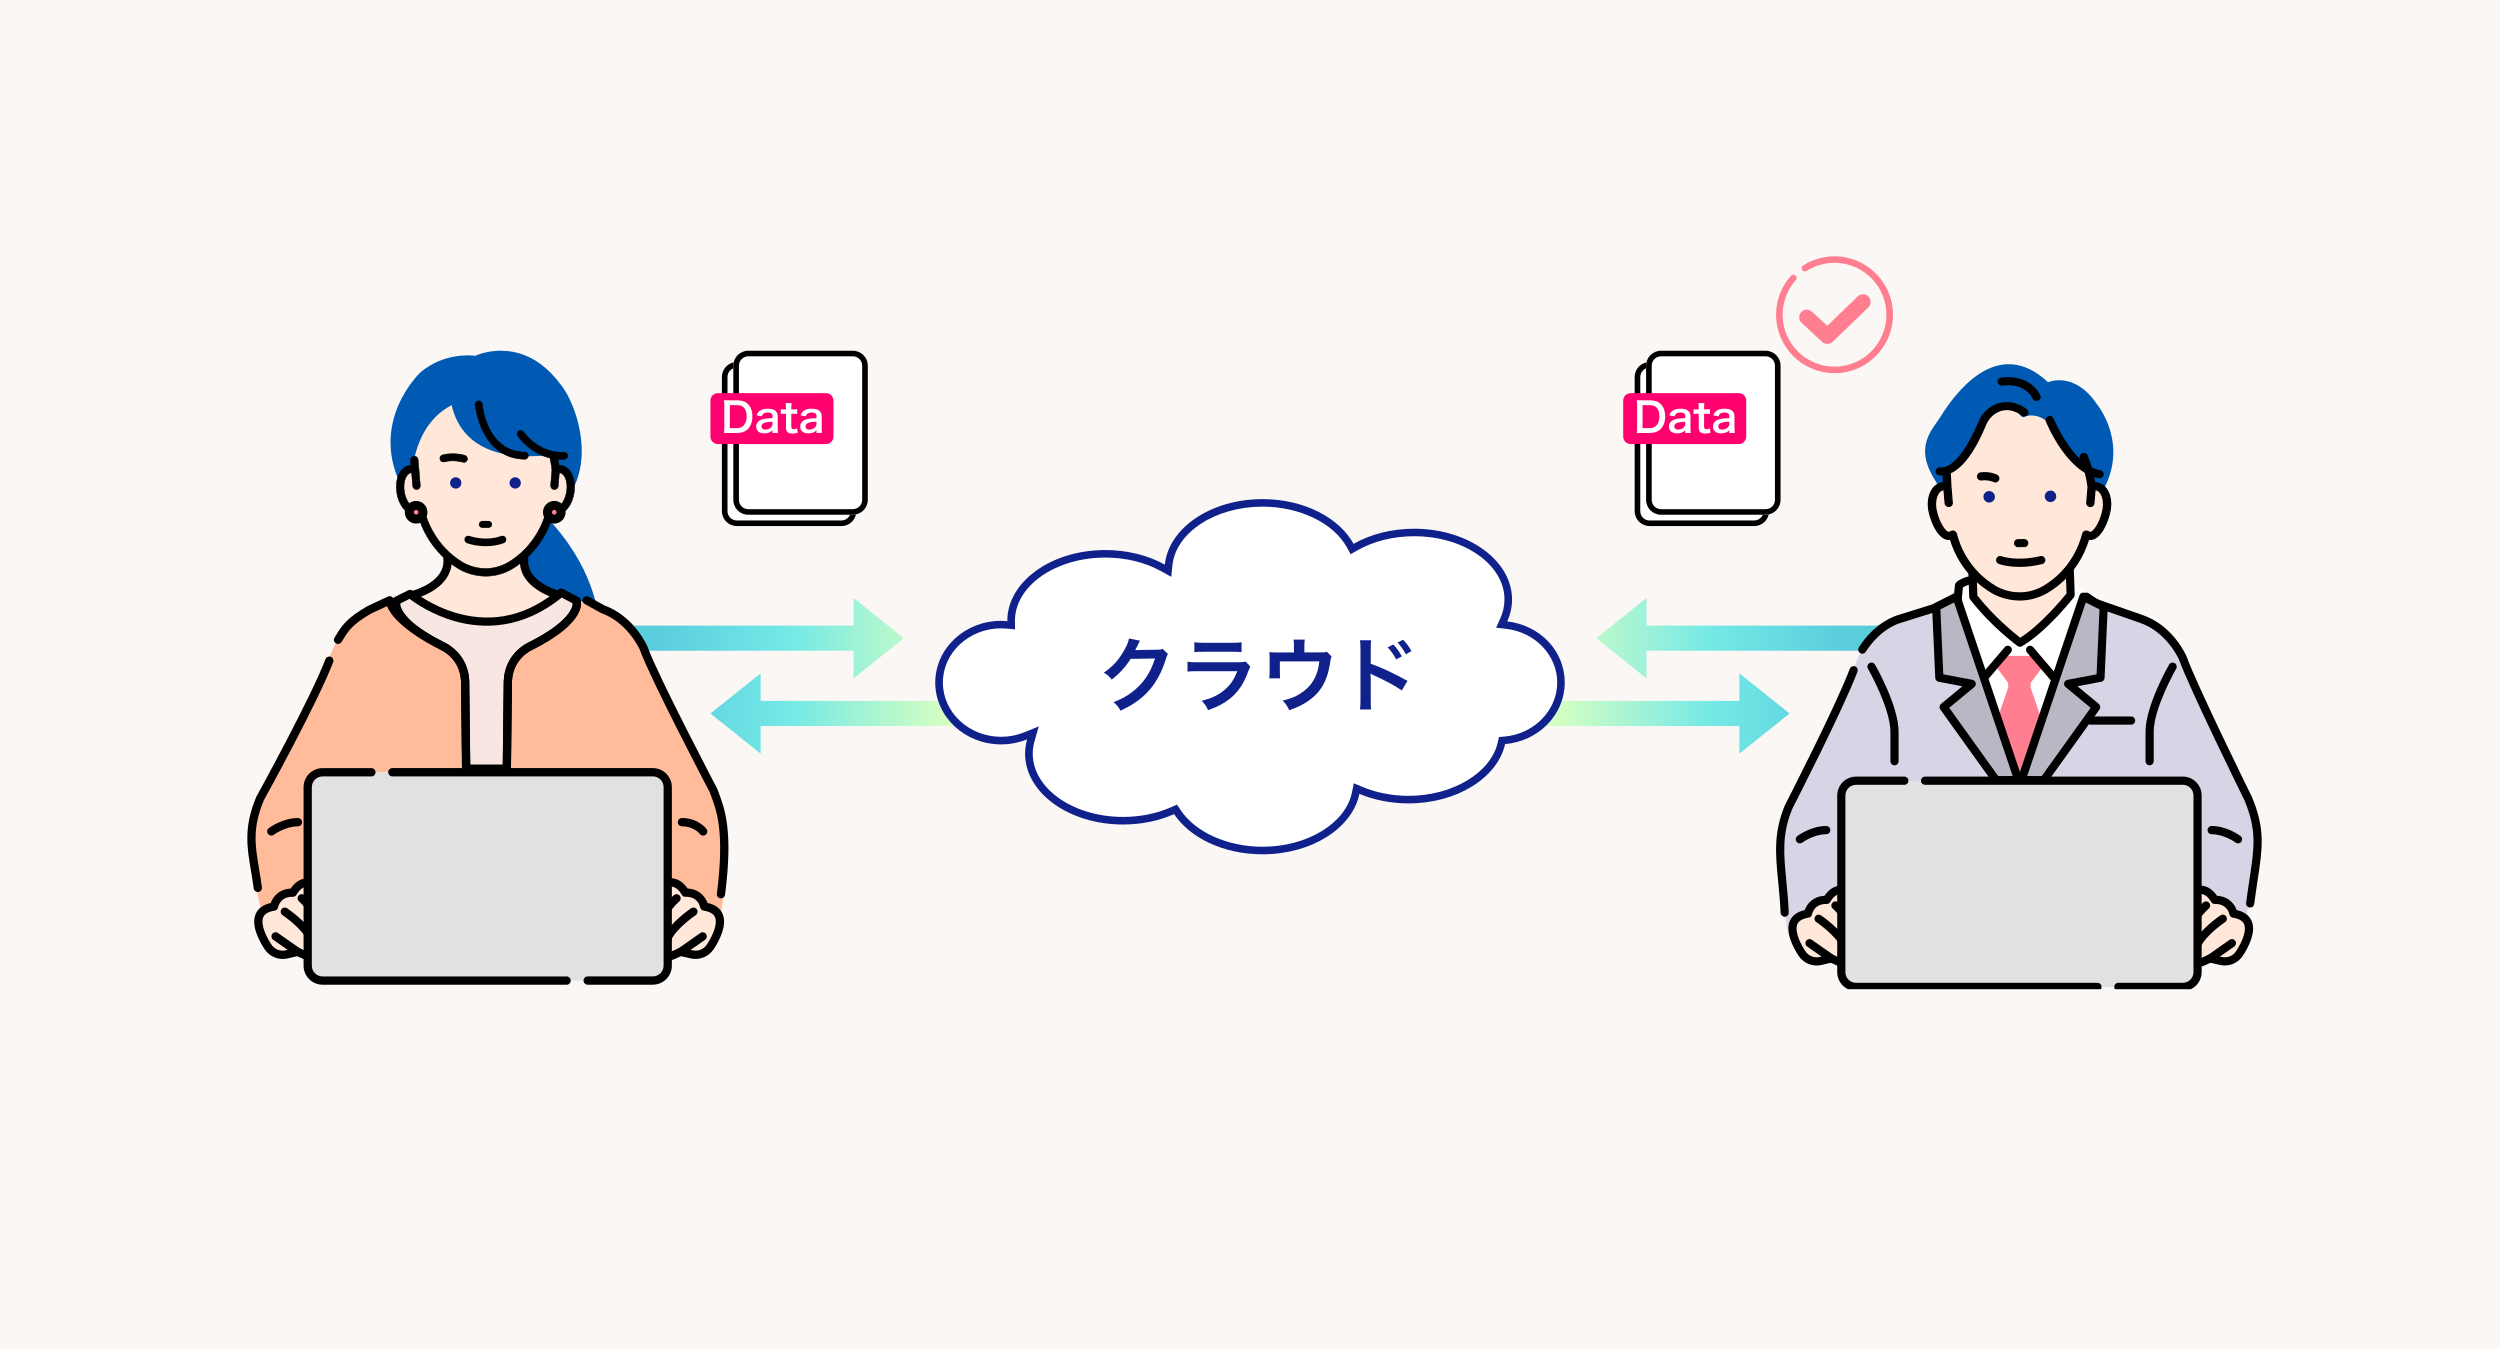 <svg width="556" height="300" viewBox="0 0 556 300" fill="none" xmlns="http://www.w3.org/2000/svg">
<rect width="556" height="300" fill="#FAF7F5"/>
<path fill-rule="evenodd" clip-rule="evenodd" d="M201 141.932L189.835 150.864V133L201 141.932ZM124 139.141H189.83V144.723H124V139.141ZM158 158.68L169.165 167.612V149.748L158 158.68ZM209.5 155.889H169.17V161.471H213L209.5 155.889Z" fill="url(#paint0_linear_6570_284322)"/>
<path fill-rule="evenodd" clip-rule="evenodd" d="M355 141.932L366.165 150.864V133L355 141.932ZM432 139.141H366.17V144.723H432V139.141ZM398 158.68L386.835 167.612V149.748L398 158.68ZM346.5 155.889H386.83V161.471H343L346.5 155.889Z" fill="url(#paint1_linear_6570_284322)"/>
<g clip-path="url(#clip0_6570_284322)">
<path d="M485.455 146.34C485.455 146.34 482.749 139.999 476.432 137.732L466.057 134.109L461.984 129.765L437.963 129.125C437.515 129.125 435.919 129.813 435.687 130.2L432.548 134.109L422.173 137.732C415.859 139.999 413.149 146.34 413.149 146.34C410.892 152.681 396.008 184.848 396.008 184.848C396.461 213.842 399.167 208.403 399.167 208.403L449.3 206.056L496.151 207.268C496.151 207.268 500.212 213.158 502.24 183.483C502.24 183.483 487.704 152.677 485.451 146.336L485.455 146.34Z" fill="white"/>
<path d="M485.451 146.341C485.451 146.341 482.745 140.001 476.428 137.734L463.335 132.714L448.663 174.426C448.214 174.426 435.35 132.327 435.117 132.714L432.548 134.111L422.173 137.734C415.859 140.001 413.149 146.341 413.149 146.341C410.892 152.682 396.008 184.849 396.008 184.849C396.461 213.844 399.167 208.405 399.167 208.405L449.3 206.058L496.151 207.27C496.151 207.27 500.212 213.16 502.24 183.484C502.24 183.484 487.704 152.678 485.451 146.337V146.341Z" fill="#D8D4E5"/>
<path d="M500.439 201.841C500.399 201.841 500.363 201.841 500.322 201.833C499.825 201.768 499.473 201.313 499.537 200.814C499.793 198.793 500.07 196.985 500.31 195.387C501.361 188.454 501.942 184.634 499.16 177.979C498.502 176.646 486.865 153.002 484.608 146.682C484.432 146.291 481.802 140.631 476.126 138.593L465.759 134.97C465.683 134.942 465.611 134.906 465.546 134.861L463.506 133.464C463.093 133.183 462.985 132.615 463.265 132.196C463.546 131.778 464.111 131.673 464.528 131.955L466.468 133.283L476.731 136.866C483.349 139.242 486.172 145.703 486.288 145.977C486.296 145.993 486.304 146.013 486.308 146.029C488.521 152.249 500.679 176.94 500.803 177.19C500.812 177.206 500.82 177.222 500.828 177.242C503.822 184.384 503.177 188.628 502.11 195.657C501.87 197.243 501.597 199.043 501.341 201.044C501.281 201.503 500.892 201.841 500.443 201.841H500.439Z" fill="black"/>
<path d="M396.912 203.878C396.431 203.878 396.026 203.496 396.006 203.008C395.889 200.428 395.673 198.189 395.46 196.023C394.871 189.969 394.41 185.186 396.976 179.058C396.984 179.038 396.996 179.014 397.008 178.994C397.116 178.78 408.072 157.479 411.403 148.735C411.584 148.264 412.109 148.03 412.578 148.208C413.047 148.389 413.279 148.916 413.103 149.387C409.796 158.067 399.132 178.845 398.643 179.799C396.266 185.488 396.691 189.836 397.272 195.85C397.477 197.94 397.705 200.303 397.822 202.932C397.846 203.435 397.457 203.862 396.956 203.886C396.94 203.886 396.928 203.886 396.916 203.886L396.912 203.878Z" fill="black"/>
<path d="M414.181 145.373C414.012 145.373 413.844 145.329 413.696 145.233C413.271 144.963 413.146 144.399 413.415 143.972C414.934 141.569 417.636 138.388 421.87 136.871L434.501 132.925L434.782 130.107C434.794 129.974 434.838 129.845 434.906 129.729C435.347 128.988 437.303 128.211 437.961 128.211C438.462 128.211 438.871 128.618 438.871 129.125C438.871 129.632 438.478 130.023 437.985 130.039C437.716 130.075 436.926 130.405 436.554 130.643L436.249 133.714C436.213 134.077 435.964 134.387 435.616 134.495L422.443 138.61C418.534 140.011 416.065 143.191 414.946 144.959C414.774 145.233 414.481 145.381 414.181 145.381V145.373Z" fill="black"/>
<path d="M438.863 132.746L438.41 119.609H460.061L460.514 132.295C460.514 132.295 454.65 139.771 449.238 142.94C449.238 142.94 443.373 138.636 438.863 132.746Z" fill="#FFE7D9"/>
<path d="M449.238 143.849C449.05 143.849 448.861 143.789 448.701 143.672C448.456 143.495 442.68 139.223 438.142 133.297C438.026 133.148 437.961 132.963 437.953 132.774L437.5 119.637C437.492 119.392 437.585 119.15 437.757 118.973C437.929 118.796 438.166 118.695 438.41 118.695H460.062C460.551 118.695 460.952 119.086 460.968 119.573L461.417 132.259C461.425 132.476 461.357 132.685 461.224 132.854C460.98 133.164 455.191 140.504 449.691 143.724C449.551 143.809 449.39 143.849 449.234 143.849H449.238ZM439.761 132.42C443.369 137.062 447.843 140.705 449.298 141.836C453.796 138.986 458.563 133.265 459.597 131.985L459.188 120.519H439.353L439.761 132.42Z" fill="black"/>
<path d="M406.273 200.134C406.273 200.134 407.965 196.624 411.348 198.323C411.348 198.323 412.25 193.282 415.97 197.868C415.97 197.868 421.157 212.365 416.082 213.553C416.082 213.553 413.938 212.534 411.232 209.305C411.232 209.305 417.209 218.026 407.283 213.154L404.934 213.706C403.334 214.096 401.659 213.436 400.757 212.055C399.414 209.998 396.115 204.096 402.092 203.19C402.092 203.19 402.657 200.018 406.265 200.13L406.273 200.134Z" fill="#FFE7D9"/>
<path d="M411.757 215.548C410.67 215.548 409.179 215.077 407.183 214.119L405.146 214.598C403.182 215.077 401.113 214.26 400.003 212.561C398.808 210.729 396.964 207.279 398.079 204.775C398.616 203.567 399.726 202.77 401.374 202.404C401.839 201.095 403.13 199.368 405.752 199.231C406.16 198.611 406.994 197.601 408.273 197.162C409.067 196.888 409.901 196.876 410.759 197.117C411.067 196.336 411.652 195.374 412.695 195.101C413.917 194.782 415.22 195.499 416.675 197.295C416.74 197.375 416.792 197.464 416.828 197.564C417.229 198.688 420.692 208.66 418.491 212.722C417.998 213.628 417.241 214.228 416.291 214.449C416.09 214.497 415.882 214.473 415.697 214.385C415.645 214.361 414.968 214.03 413.917 213.213C413.966 213.845 413.849 214.425 413.464 214.872C413.076 215.327 412.518 215.556 411.761 215.556L411.757 215.548ZM407.287 212.247C407.423 212.247 407.56 212.279 407.684 212.34C411.376 214.151 412.081 213.672 412.089 213.668C412.298 213.31 411.636 211.506 410.486 209.823C410.209 209.421 410.298 208.877 410.682 208.579C411.067 208.285 411.616 208.346 411.929 208.716C413.881 211.043 415.525 212.166 416.178 212.561C416.475 212.424 416.708 212.187 416.896 211.84C418.407 209.05 416.21 201.28 415.168 198.321C414.17 197.122 413.472 196.779 413.152 196.86C412.735 196.969 412.354 197.87 412.242 198.482C412.19 198.764 412.009 199.006 411.753 199.134C411.496 199.263 411.195 199.263 410.943 199.134C410.173 198.748 409.496 198.667 408.862 198.885C407.724 199.275 407.099 200.519 407.09 200.531C406.934 200.858 406.601 201.063 406.245 201.047C403.451 200.958 403.014 203.257 402.994 203.354C402.925 203.74 402.621 204.038 402.236 204.094C400.909 204.296 400.071 204.775 399.738 205.516C399.189 206.747 399.859 209.006 401.522 211.558C402.212 212.613 403.499 213.121 404.725 212.823L407.078 212.271C407.147 212.255 407.215 212.247 407.287 212.247Z" fill="black"/>
<path d="M407.288 214.074C407.108 214.074 406.927 214.021 406.771 213.909L401.921 210.511C401.508 210.221 401.407 209.653 401.696 209.243C401.985 208.828 402.55 208.727 402.959 209.017L407.809 212.415C408.222 212.705 408.323 213.272 408.034 213.683C407.858 213.937 407.577 214.074 407.288 214.074Z" fill="black"/>
<path d="M410.22 211.127C409.876 211.127 409.547 210.93 409.395 210.596C408.168 207.922 404.007 205.112 403.963 205.084C403.546 204.806 403.434 204.239 403.71 203.82C403.987 203.401 404.552 203.289 404.969 203.566C405.157 203.691 409.599 206.69 411.042 209.831C411.251 210.29 411.054 210.829 410.597 211.042C410.473 211.099 410.345 211.127 410.216 211.127H410.22Z" fill="black"/>
<path d="M410.9 205.463C410.608 205.463 410.319 205.322 410.143 205.056C408.888 203.168 407.621 202.089 407.609 202.077C407.224 201.755 407.176 201.179 407.497 200.793C407.818 200.406 408.391 200.354 408.776 200.676C408.836 200.724 410.247 201.916 411.658 204.042C411.935 204.46 411.822 205.028 411.406 205.306C411.249 205.41 411.077 205.459 410.904 205.459L410.9 205.463Z" fill="black"/>
<path d="M492.544 200.134C492.544 200.134 490.852 196.624 487.469 198.323C487.469 198.323 486.567 193.282 482.847 197.868C482.847 197.868 477.66 212.365 482.735 213.553C482.735 213.553 484.879 212.534 487.585 209.305C487.585 209.305 481.608 218.026 491.534 213.154L493.883 213.706C495.483 214.096 497.158 213.436 498.06 212.055C499.403 209.998 502.702 204.096 496.725 203.19C496.725 203.19 496.16 200.018 492.552 200.13L492.544 200.134Z" fill="#FFE7D9"/>
<path d="M487.059 215.551C486.301 215.551 485.744 215.322 485.355 214.867C485.139 214.613 484.85 214.102 484.914 213.2C483.856 214.025 483.174 214.355 483.122 214.379C482.938 214.468 482.725 214.488 482.529 214.444C481.583 214.222 480.821 213.627 480.328 212.717C478.127 208.655 481.591 198.686 481.992 197.559C482.028 197.463 482.076 197.37 482.144 197.289C483.599 195.494 484.902 194.781 486.125 195.095C487.167 195.365 487.752 196.331 488.061 197.112C488.915 196.871 489.749 196.887 490.546 197.157C491.825 197.595 492.659 198.606 493.068 199.226C495.686 199.363 496.976 201.09 497.445 202.398C499.097 202.765 500.203 203.562 500.741 204.77C501.855 207.274 500.015 210.724 498.816 212.556C497.706 214.255 495.637 215.072 493.665 214.593L491.637 214.118C489.64 215.076 488.145 215.547 487.063 215.547L487.059 215.551ZM486.73 213.679C486.73 213.679 487.452 214.142 491.128 212.338C491.316 212.246 491.529 212.222 491.733 212.27L494.082 212.821C495.317 213.123 496.604 212.616 497.293 211.557C498.957 209.005 499.626 206.746 499.077 205.514C498.744 204.77 497.906 204.295 496.58 204.093C496.195 204.037 495.89 203.735 495.822 203.352C495.774 203.115 495.281 200.965 492.571 201.046C492.222 201.058 491.885 200.856 491.725 200.534C491.709 200.506 491.08 199.266 489.941 198.884C489.312 198.67 488.634 198.755 487.873 199.137C487.616 199.266 487.315 199.266 487.059 199.137C486.802 199.008 486.622 198.767 486.574 198.485C486.461 197.877 486.081 196.975 485.664 196.867C485.339 196.782 484.645 197.128 483.647 198.328C482.609 201.287 480.412 209.061 481.92 211.847C482.108 212.193 482.34 212.427 482.637 212.568C483.286 212.177 484.93 211.054 486.886 208.723C487.199 208.353 487.744 208.292 488.133 208.586C488.518 208.88 488.606 209.428 488.33 209.83C487.179 211.513 486.514 213.317 486.734 213.683L486.73 213.679Z" fill="black"/>
<path d="M491.53 214.073C491.242 214.073 490.961 213.936 490.785 213.682C490.496 213.267 490.6 212.7 491.009 212.414L495.86 209.016C496.273 208.726 496.838 208.831 497.123 209.241C497.411 209.656 497.307 210.224 496.898 210.51L492.048 213.907C491.887 214.02 491.707 214.073 491.53 214.073Z" fill="black"/>
<path d="M488.596 211.127C488.468 211.127 488.34 211.099 488.216 211.042C487.759 210.833 487.562 210.29 487.771 209.831C489.214 206.686 493.656 203.691 493.844 203.566C494.261 203.289 494.826 203.401 495.103 203.82C495.379 204.239 495.267 204.806 494.85 205.084C494.81 205.112 490.649 207.922 489.418 210.596C489.266 210.93 488.937 211.127 488.592 211.127H488.596Z" fill="black"/>
<path d="M487.921 205.463C487.748 205.463 487.572 205.414 487.42 205.31C487.003 205.032 486.891 204.464 487.167 204.046C488.578 201.92 489.989 200.728 490.05 200.68C490.434 200.358 491.008 200.41 491.328 200.797C491.649 201.183 491.597 201.759 491.212 202.081C491.212 202.081 489.933 203.168 488.679 205.06C488.502 205.322 488.214 205.467 487.921 205.467V205.463Z" fill="black"/>
<path d="M478.074 170.203C477.573 170.203 477.164 169.796 477.164 169.289V162.751C477.164 156.969 482.187 148.185 482.404 147.814C482.656 147.38 483.209 147.231 483.646 147.48C484.079 147.734 484.227 148.29 483.979 148.728C483.931 148.817 478.984 157.457 478.984 162.751V169.289C478.984 169.792 478.579 170.203 478.074 170.203Z" fill="black"/>
<path d="M421.337 170.205C420.835 170.205 420.427 169.799 420.427 169.291V162.753C420.427 157.459 415.484 148.82 415.432 148.731C415.179 148.296 415.327 147.737 415.764 147.483C416.197 147.229 416.755 147.378 417.007 147.817C417.22 148.188 422.247 156.968 422.247 162.753V169.291C422.247 169.795 421.842 170.205 421.337 170.205Z" fill="black"/>
<path d="M400.294 187.568C400.018 187.568 399.745 187.443 399.565 187.202C399.264 186.799 399.344 186.227 399.745 185.925C399.865 185.833 402.732 183.703 406.155 183.703C406.656 183.703 407.065 184.11 407.065 184.617C407.065 185.124 406.66 185.531 406.155 185.531C403.353 185.531 400.86 187.371 400.835 187.387C400.671 187.508 400.483 187.568 400.294 187.568Z" fill="black"/>
<path d="M497.732 187.568C497.543 187.568 497.351 187.508 497.191 187.387C497.154 187.359 494.669 185.531 491.871 185.531C491.37 185.531 490.961 185.124 490.961 184.617C490.961 184.11 491.366 183.703 491.871 183.703C495.29 183.703 498.161 185.833 498.281 185.925C498.682 186.227 498.762 186.799 498.461 187.202C498.285 187.439 498.008 187.568 497.736 187.568H497.732Z" fill="black"/>
<path d="M444.205 90.206C452.102 86.563 460.127 96.989 464.088 103.237C464.088 103.237 464.148 101.317 463.423 101.615C463.643 102.126 464.188 104.002 464.617 105.681C464.902 106.8 465.134 107.835 465.187 108.33C465.559 108.177 465.944 108.121 466.329 108.185C467.981 108.459 468.959 110.786 468.51 113.387C468.061 115.988 466.353 119.442 464.701 119.172C464.441 119.128 464.2 119.031 463.976 118.89C463.395 121.241 461.326 127.308 454.808 131.149C448.807 134.507 443.475 131.149 443.475 131.149C436.957 127.304 434.884 121.241 434.307 118.89C434.083 119.027 433.842 119.128 433.581 119.172C431.926 119.442 430.222 115.988 429.773 113.387C429.324 110.786 430.302 108.455 431.954 108.185C432.339 108.125 432.724 108.181 433.096 108.33C434.259 101.756 434.752 99.155 439.486 95.214C439.486 95.214 439.964 94.324 442 92.5L444.205 90.206Z" fill="#FFE7D9"/>
<g clip-path="url(#clip1_6570_284322)">
<path d="M433.65 109.607L433.583 104.599C436.689 103.978 441.287 94.054 441.287 94.054C441.885 91.644 446.394 90.219 447.499 90.501C448.47 90.749 449.31 93.159 450.205 92.721C451.378 92.143 453.976 92.143 455.873 94.41C456.425 95.07 458.174 98.563 458.637 99.284C460.453 102.133 461.756 103.365 464.323 105.055C464.957 105.472 465.348 106.158 465.348 106.901L465.5 109.001C465.5 106.887 467.222 109.501 467.222 109.907C473.973 98.966 466.323 89.844 466.323 89.844C461.266 82.391 455.482 85.006 455.482 85.006C444.038 74.269 434.513 88.029 431.722 92.433C431.187 93.28 430.602 94.092 430.032 94.918C426.112 100.581 429.075 104.862 431.722 109.001C432.711 107.893 433.65 109.607 433.65 109.607Z" fill="#005AB4"/>
<path d="M431.277 105.729C430.778 105.664 430.418 105.225 430.477 104.738C430.535 104.243 430.994 103.891 431.506 103.944C434.549 104.274 437.871 98.966 439.966 93.884C440.545 92.473 441.494 91.309 442.703 90.518C446.056 88.329 449.477 89.906 450.816 91.048C451.203 91.378 451.239 91.943 450.902 92.316C450.564 92.69 449.976 92.725 449.589 92.399C449.463 92.294 446.726 90.062 443.746 92.008C442.847 92.594 442.137 93.476 441.696 94.549C437.471 104.799 433.372 105.955 431.299 105.729C431.29 105.729 431.286 105.729 431.277 105.729Z" fill="black"/>
<path d="M466.809 106.358C466.809 106.358 466.777 106.358 466.764 106.35C459.617 105.081 455.185 94.197 455.001 93.732C454.817 93.267 455.055 92.751 455.531 92.568C456.012 92.39 456.547 92.62 456.736 93.081C456.776 93.185 460.974 103.487 467.101 104.578C467.604 104.669 467.942 105.138 467.847 105.624C467.757 106.098 467.299 106.415 466.809 106.354V106.358Z" fill="black"/>
<path d="M452.771 89.16C452.448 89.117 452.16 88.917 452.03 88.604C451.962 88.452 450.452 85.103 445.341 85.764C444.829 85.829 444.357 85.481 444.289 84.986C444.222 84.491 444.582 84.035 445.094 83.97C450.375 83.292 453.072 86.263 453.765 87.927C453.958 88.391 453.724 88.917 453.243 89.104C453.09 89.165 452.924 89.182 452.771 89.16Z" fill="black"/>
</g>
<path d="M466.459 107.431C466.262 107.398 466.062 107.386 465.858 107.398C465.553 105.369 464.924 103.111 464.146 101.319C463.977 100.929 463.516 100.748 463.116 100.913C462.715 101.078 462.53 101.525 462.699 101.915C463.52 103.815 464.166 106.271 464.394 108.344L464.102 111.807C464.066 112.229 464.386 112.6 464.819 112.632C464.839 112.632 464.863 112.632 464.883 112.632C465.288 112.632 465.633 112.33 465.665 111.928L465.918 108.928C466.01 108.92 466.102 108.92 466.19 108.936C467.241 109.109 468.131 110.925 467.726 113.256C467.257 115.974 465.641 118.542 464.823 118.413C464.679 118.389 464.535 118.333 464.382 118.24C464.17 118.107 463.901 118.087 463.669 118.18C463.436 118.272 463.26 118.47 463.2 118.711C462.631 121.03 460.626 126.815 454.405 130.487C448.913 133.559 444.09 130.632 443.87 130.495C437.628 126.815 435.628 121.03 435.058 118.711C434.998 118.47 434.826 118.272 434.589 118.18C434.353 118.087 434.088 118.111 433.876 118.244C433.727 118.337 433.583 118.393 433.439 118.417C432.621 118.554 431.005 115.978 430.536 113.26C430.136 110.929 431.021 109.113 432.072 108.94C432.16 108.924 432.252 108.924 432.348 108.932L432.601 111.932C432.633 112.33 432.978 112.636 433.383 112.636C433.403 112.636 433.427 112.636 433.447 112.636C433.88 112.6 434.2 112.233 434.164 111.811L433.868 108.288L433.731 105.498C433.711 105.075 433.347 104.749 432.91 104.769C432.477 104.79 432.14 105.148 432.164 105.571L432.252 107.398C432.104 107.398 431.955 107.41 431.811 107.435C429.699 107.785 428.456 110.454 428.985 113.518C429.406 115.953 431.218 120.334 433.699 119.931C433.719 119.931 433.739 119.923 433.759 119.919C434.617 122.789 436.97 128.224 443.036 131.799C443.192 131.896 445.673 133.422 449.177 133.422C450.977 133.422 453.046 133.019 455.202 131.812C461.284 128.228 463.641 122.793 464.499 119.919C464.519 119.923 464.543 119.927 464.563 119.931C464.671 119.947 464.779 119.959 464.883 119.959C467.196 119.959 468.872 115.849 469.277 113.522C469.806 110.458 468.563 107.785 466.451 107.439L466.459 107.431Z" fill="black"/>
<path d="M449.185 133.557C445.625 133.557 443.076 131.978 442.972 131.914C436.966 128.375 434.573 123.029 433.671 120.074C431.126 120.42 429.278 116 428.853 113.536C428.528 111.66 428.837 109.884 429.703 108.664C430.244 107.899 430.969 107.42 431.795 107.283C431.899 107.267 432.004 107.255 432.112 107.251L432.032 105.568C432.02 105.331 432.104 105.101 432.264 104.924C432.433 104.739 432.661 104.63 432.914 104.618C433.423 104.598 433.86 104.985 433.884 105.484L434.02 108.278L434.317 111.792C434.337 112.03 434.261 112.263 434.108 112.445C433.948 112.634 433.719 112.751 433.471 112.771C433.447 112.771 433.419 112.771 433.395 112.771C432.918 112.771 432.509 112.404 432.473 111.937L432.228 109.063C432.184 109.063 432.144 109.063 432.104 109.075C431.791 109.127 431.494 109.345 431.238 109.703C430.661 110.516 430.452 111.865 430.685 113.23C431.154 115.931 432.757 118.371 433.427 118.27C433.555 118.25 433.679 118.198 433.812 118.117C434.064 117.96 434.377 117.936 434.653 118.045C434.93 118.153 435.138 118.391 435.207 118.673C435.772 120.972 437.756 126.717 443.954 130.368C444.158 130.493 448.929 133.391 454.348 130.356C460.526 126.717 462.51 120.972 463.076 118.673C463.144 118.387 463.352 118.153 463.629 118.045C463.905 117.936 464.218 117.964 464.471 118.117C464.603 118.202 464.731 118.25 464.859 118.27C465.132 118.314 465.677 117.884 466.295 116.829C466.908 115.778 467.385 114.466 467.597 113.23C467.834 111.869 467.621 110.516 467.044 109.707C466.788 109.345 466.487 109.127 466.174 109.079C466.138 109.071 466.098 109.071 466.054 109.071L465.813 111.945C465.773 112.441 465.32 112.819 464.811 112.775C464.563 112.755 464.334 112.638 464.174 112.449C464.018 112.263 463.945 112.034 463.965 111.796L464.258 108.334C464.034 106.301 463.388 103.853 462.574 101.973C462.478 101.752 462.474 101.506 462.566 101.285C462.659 101.055 462.839 100.878 463.067 100.782C463.537 100.588 464.082 100.806 464.282 101.265C465.036 103.008 465.669 105.238 465.982 107.255C466.15 107.255 466.319 107.263 466.483 107.291C467.309 107.428 468.034 107.903 468.576 108.672C469.437 109.892 469.75 111.668 469.425 113.54C469.069 115.593 467.433 120.098 464.891 120.098C464.807 120.098 464.703 120.09 464.607 120.078C463.705 123.033 461.308 128.379 455.282 131.93C453.346 133.013 451.298 133.561 449.185 133.561V133.557ZM433.771 119.772C433.832 119.772 433.888 119.812 433.908 119.872C434.77 122.759 437.111 128.13 443.12 131.668C443.228 131.737 445.71 133.271 449.189 133.271C451.254 133.271 453.258 132.735 455.146 131.676C461.167 128.126 463.512 122.755 464.374 119.868C464.394 119.8 464.467 119.756 464.539 119.768L464.599 119.78C464.699 119.796 464.787 119.796 464.895 119.804C467.128 119.804 468.768 115.69 469.149 113.483C469.453 111.708 469.157 109.969 468.347 108.829C467.85 108.125 467.188 107.69 466.439 107.565C466.254 107.533 466.062 107.525 465.87 107.537C465.797 107.545 465.733 107.489 465.721 107.416C465.417 105.391 464.783 103.133 464.022 101.369C463.885 101.051 463.504 100.902 463.176 101.035C463.015 101.1 462.891 101.224 462.827 101.381C462.767 101.534 462.767 101.699 462.831 101.848C463.657 103.753 464.31 106.233 464.539 108.322L464.246 111.813C464.234 111.974 464.282 112.131 464.39 112.259C464.503 112.392 464.659 112.473 464.835 112.485C464.855 112.485 464.871 112.485 464.887 112.485C465.22 112.485 465.501 112.235 465.529 111.913L465.781 108.914C465.785 108.845 465.842 108.789 465.91 108.785C466.026 108.777 466.126 108.777 466.218 108.793C466.607 108.858 466.972 109.115 467.273 109.538C467.898 110.424 468.123 111.821 467.874 113.278C467.421 115.895 465.793 118.713 464.811 118.552C464.647 118.524 464.487 118.459 464.318 118.359C464.142 118.25 463.921 118.23 463.729 118.306C463.537 118.383 463.396 118.544 463.348 118.737C462.771 121.072 460.758 126.902 454.485 130.602C448.921 133.718 444.01 130.738 443.801 130.61C437.516 126.906 435.499 121.072 434.926 118.737C434.878 118.544 434.734 118.379 434.541 118.306C434.349 118.23 434.128 118.25 433.952 118.359C433.788 118.459 433.627 118.524 433.463 118.552C432.477 118.717 430.849 115.907 430.396 113.278C430.144 111.821 430.368 110.424 430.997 109.538C431.298 109.115 431.663 108.858 432.048 108.793C432.144 108.777 432.244 108.773 432.36 108.785C432.429 108.789 432.485 108.845 432.489 108.914L432.741 111.913C432.769 112.251 433.086 112.513 433.435 112.485C433.611 112.469 433.771 112.392 433.88 112.259C433.984 112.135 434.036 111.978 434.024 111.813L433.727 108.29L433.591 105.492C433.575 105.146 433.278 104.888 432.918 104.9C432.741 104.908 432.581 104.985 432.465 105.113C432.356 105.234 432.296 105.391 432.304 105.552L432.392 107.38C432.392 107.42 432.38 107.456 432.352 107.485C432.324 107.513 432.288 107.529 432.248 107.529C432.108 107.529 431.968 107.541 431.831 107.561C431.082 107.686 430.424 108.121 429.927 108.825C429.117 109.965 428.821 111.708 429.125 113.479C429.538 115.867 431.298 120.162 433.679 119.776L433.739 119.764C433.739 119.764 433.755 119.764 433.767 119.764L433.771 119.772Z" fill="black"/>
<path d="M454.754 110.394C454.758 111.103 455.335 111.674 456.041 111.666C456.746 111.662 457.316 111.082 457.308 110.374C457.3 109.665 456.726 109.094 456.021 109.102C455.315 109.106 454.746 109.685 454.754 110.394Z" fill="#10218B"/>
<path d="M441.113 110.499C441.117 111.208 441.695 111.78 442.4 111.772C443.106 111.768 443.675 111.188 443.667 110.479C443.663 109.771 443.086 109.199 442.38 109.207C441.675 109.211 441.105 109.791 441.113 110.499Z" fill="#10218B"/>
<path d="M450.224 121.57C450.653 121.57 450.998 121.216 450.994 120.781C450.994 120.35 450.641 120.004 450.208 120.008L448.789 120.02C448.36 120.02 448.016 120.374 448.02 120.805C448.02 121.236 448.372 121.582 448.801 121.578L450.22 121.566L450.224 121.57Z" fill="black"/>
<path d="M448.463 121.626C448.359 121.581 448.263 121.517 448.179 121.436C448.01 121.271 447.918 121.046 447.914 120.808C447.914 120.571 448.002 120.345 448.167 120.176C448.331 120.007 448.555 119.911 448.792 119.911L450.211 119.898C450.448 119.898 450.672 119.987 450.84 120.156C451.009 120.321 451.101 120.547 451.105 120.784C451.105 121.022 451.017 121.247 450.852 121.416C450.688 121.585 450.464 121.682 450.227 121.682L448.808 121.694C448.688 121.694 448.571 121.674 448.463 121.63V121.626ZM450.472 120.168C450.391 120.136 450.303 120.116 450.211 120.12L448.792 120.132C448.612 120.132 448.447 120.204 448.319 120.333C448.195 120.462 448.127 120.631 448.127 120.808C448.127 120.989 448.199 121.155 448.327 121.283C448.455 121.408 448.624 121.477 448.8 121.477L450.219 121.465C450.399 121.465 450.564 121.392 450.692 121.263C450.816 121.134 450.885 120.965 450.885 120.788C450.885 120.607 450.812 120.442 450.684 120.313C450.62 120.253 450.548 120.204 450.468 120.168H450.472Z" fill="black"/>
<path d="M443.764 107.305C443.62 107.305 443.476 107.273 443.339 107.2C443.307 107.184 442.253 106.657 440.698 106.858C440.201 106.922 439.744 106.572 439.679 106.073C439.615 105.574 439.964 105.115 440.461 105.05C442.642 104.764 444.133 105.558 444.193 105.59C444.634 105.827 444.799 106.383 444.562 106.826C444.398 107.132 444.085 107.305 443.76 107.305H443.764Z" fill="black"/>
<path d="M449.121 126.075C446.303 126.075 444.62 125.451 444.515 125.411C444.046 125.229 443.81 124.706 443.99 124.235C444.167 123.764 444.692 123.53 445.161 123.708C445.209 123.724 448.568 124.94 453.76 123.675C454.249 123.559 454.738 123.857 454.858 124.348C454.974 124.839 454.678 125.33 454.189 125.451C452.248 125.922 450.541 126.083 449.121 126.083V126.075Z" fill="black"/>
<path d="M451.597 152.852L451.629 151.866L454.082 148.577L451.825 145.859H446.405L444.148 148.577L446.606 151.866L446.638 152.852L444.377 159.459L447.211 170.321L447.311 173.288H447.989H450.246H450.923L451.019 170.321L453.858 159.459L451.597 152.852Z" fill="#FF7E90"/>
<path d="M441.122 151.777C441.097 151.777 441.073 151.777 441.053 151.777C440.765 151.753 440.504 151.596 440.352 151.35L432.234 138.213C431.97 137.787 432.102 137.223 432.527 136.957C432.952 136.692 433.513 136.824 433.777 137.251L441.242 149.329L445.848 143.934C446.173 143.552 446.75 143.507 447.127 143.834C447.507 144.16 447.552 144.735 447.227 145.118L441.815 151.459C441.643 151.66 441.39 151.777 441.126 151.777H441.122Z" fill="black"/>
<path d="M456.904 151.777C456.64 151.777 456.387 151.66 456.215 151.459L450.803 145.118C450.478 144.735 450.523 144.16 450.903 143.834C451.284 143.507 451.857 143.552 452.182 143.934L456.788 149.329L464.253 137.251C464.517 136.824 465.078 136.692 465.503 136.957C465.928 137.223 466.061 137.787 465.796 138.213L457.678 151.35C457.526 151.596 457.265 151.757 456.977 151.777C456.953 151.777 456.929 151.777 456.909 151.777H456.904Z" fill="black"/>
<path d="M449.566 173.518L463.336 132.711L467.85 134.978L467.145 150.731L459.949 152.092L466.191 157.257L454.533 173.518H449.566Z" fill="#BAB7C4"/>
<path d="M448.889 173.518L435.119 132.711L430.605 134.978L431.307 150.731L438.507 152.092L432.261 157.257L443.923 173.518H448.889Z" fill="#BAB7C4"/>
<path d="M454.535 174.427H449.568C449.275 174.427 448.999 174.286 448.83 174.045C448.658 173.807 448.614 173.497 448.71 173.219L462.48 132.413C462.564 132.163 462.753 131.962 462.993 131.861C463.234 131.76 463.51 131.773 463.747 131.889L468.261 134.156C468.582 134.317 468.778 134.651 468.762 135.013L468.056 150.771C468.036 151.194 467.732 151.548 467.319 151.624L462.031 152.623L466.774 156.548C467.142 156.854 467.215 157.393 466.934 157.784L455.272 174.045C455.1 174.282 454.827 174.423 454.535 174.423V174.427ZM450.835 172.603H454.07L464.962 157.418L459.377 152.796C459.105 152.57 458.989 152.208 459.077 151.866C459.165 151.524 459.442 151.262 459.79 151.198L466.281 149.97L466.926 135.529L463.871 133.995L450.843 172.607L450.835 172.603Z" fill="black"/>
<path d="M448.89 174.427H443.923C443.631 174.427 443.358 174.286 443.186 174.049L431.524 157.788C431.244 157.397 431.316 156.858 431.685 156.552L436.427 152.627L431.139 151.628C430.726 151.552 430.418 151.197 430.402 150.775L429.696 135.017C429.68 134.659 429.877 134.321 430.197 134.16L434.711 131.893C434.948 131.776 435.22 131.764 435.465 131.865C435.709 131.966 435.894 132.167 435.978 132.417L449.748 173.223C449.84 173.501 449.796 173.807 449.628 174.049C449.455 174.286 449.183 174.431 448.89 174.431V174.427ZM444.388 172.603H447.623L434.595 133.991L431.54 135.525L432.186 149.966L438.676 151.193C439.021 151.258 439.301 151.52 439.389 151.862C439.478 152.204 439.361 152.566 439.089 152.792L433.505 157.414L444.396 172.599L444.388 172.603Z" fill="black"/>
<path d="M473.955 161.168H465.027C464.526 161.168 464.117 160.761 464.117 160.254C464.117 159.746 464.522 159.34 465.027 159.34H473.955C474.456 159.34 474.865 159.746 474.865 160.254C474.865 160.761 474.46 161.168 473.955 161.168Z" fill="black"/>
<path d="M485.466 173.633H412.783C410.974 173.633 409.508 175.105 409.508 176.922V216.199C409.508 218.015 410.974 219.488 412.783 219.488H485.466C487.275 219.488 488.741 218.015 488.741 216.199V176.922C488.741 175.105 487.275 173.633 485.466 173.633Z" fill="#E1E1E1"/>
<path d="M466.48 220.402H412.783C410.474 220.402 408.598 218.518 408.598 216.199V176.922C408.598 174.603 410.474 172.719 412.783 172.719H423.526C424.027 172.719 424.436 173.125 424.436 173.633C424.436 174.14 424.031 174.547 423.526 174.547H412.783C411.476 174.547 410.414 175.613 410.414 176.926V216.203C410.414 217.515 411.476 218.582 412.783 218.582H466.48C466.981 218.582 467.39 218.989 467.39 219.496C467.39 220.003 466.985 220.41 466.48 220.41V220.402Z" fill="black"/>
<path d="M485.462 220.402H471.118C470.617 220.402 470.208 219.995 470.208 219.488C470.208 218.981 470.613 218.574 471.118 218.574H485.462C486.769 218.574 487.831 217.507 487.831 216.195V176.918C487.831 175.606 486.769 174.539 485.462 174.539H428.137C427.635 174.539 427.227 174.132 427.227 173.625C427.227 173.118 427.631 172.711 428.137 172.711H485.462C487.771 172.711 489.647 174.595 489.647 176.914V216.191C489.647 218.51 487.771 220.394 485.462 220.394V220.402Z" fill="black"/>
</g>
<path d="M335.214 138.191C335.905 136.662 336.28 135.025 336.28 133.33C336.28 124.634 326.525 117.586 314.495 117.586C309.415 117.586 304.74 118.848 301.036 120.953C297.843 115.126 289.976 111 280.781 111C269.293 111 259.89 117.426 259.062 125.576C255.387 123.537 250.802 122.328 245.811 122.328C233.781 122.328 224.026 129.376 224.026 138.072C224.026 138.09 224.026 138.114 224.026 138.138C223.567 138.096 223.103 138.072 222.638 138.072C214.551 138.072 208 144.225 208 151.813C208 159.401 214.551 165.554 222.638 165.554C224.699 165.554 226.658 165.151 228.433 164.427C228.135 165.465 227.98 166.532 227.98 167.628C227.98 176.325 237.735 183.373 249.765 183.373C253.928 183.373 257.817 182.525 261.122 181.061C264.636 186.348 272.116 190 280.775 190C291.727 190 300.785 184.161 302.328 176.556C305.538 177.901 309.266 178.678 313.244 178.678C324.071 178.678 333.052 172.969 334.737 165.488C342.176 164.836 348 158.968 348 151.813C348 144.658 342.42 139.05 335.208 138.197L335.214 138.191Z" fill="white"/>
<path d="M335.214 138.191C335.905 136.662 336.28 135.025 336.28 133.33C336.28 124.634 326.525 117.586 314.495 117.586C309.415 117.586 304.74 118.848 301.036 120.953C297.843 115.126 289.976 111 280.781 111C269.293 111 259.89 117.426 259.062 125.576C255.387 123.537 250.802 122.328 245.811 122.328C233.781 122.328 224.026 129.376 224.026 138.072C224.026 138.09 224.026 138.114 224.026 138.138C223.567 138.096 223.103 138.072 222.638 138.072C214.551 138.072 208 144.225 208 151.813C208 159.401 214.551 165.554 222.638 165.554C224.699 165.554 226.658 165.151 228.433 164.427C228.135 165.465 227.98 166.532 227.98 167.628C227.98 176.325 237.735 183.373 249.765 183.373C253.928 183.373 257.817 182.525 261.122 181.061C264.636 186.348 272.116 190 280.775 190C291.727 190 300.785 184.161 302.328 176.556C305.538 177.901 309.266 178.678 313.244 178.678C324.071 178.678 333.052 172.969 334.737 165.488C342.176 164.836 348 158.968 348 151.813C348 144.658 342.42 139.05 335.208 138.197L335.214 138.191ZM334.594 163.811L333.368 163.918L333.1 165.115C331.569 171.885 323.041 176.994 313.25 176.994C309.641 176.994 306.092 176.307 302.989 175.003L301.089 174.202L300.684 176.218C299.285 183.112 290.733 188.316 280.787 188.316C273.009 188.316 265.851 185.104 262.546 180.13L261.76 178.945L260.455 179.52C257.257 180.936 253.565 181.683 249.783 181.683C238.7 181.683 229.684 175.376 229.684 167.617C229.684 166.698 229.815 165.773 230.071 164.878L231.018 161.558L227.808 162.862C226.17 163.526 224.431 163.864 222.65 163.864C215.51 163.864 209.697 158.452 209.697 151.801C209.697 145.15 215.51 139.744 222.65 139.744C223.037 139.744 223.442 139.762 223.889 139.803L225.747 139.969L225.723 138.037C225.747 130.295 234.752 124.006 245.823 124.006C250.373 124.006 254.667 125.055 258.246 127.041L260.491 128.286L260.747 125.742C261.492 118.416 270.294 112.678 280.787 112.678C289.041 112.678 296.587 116.323 299.559 121.753L300.38 123.259L301.875 122.405C305.496 120.348 309.861 119.257 314.501 119.257C325.584 119.257 334.594 125.565 334.594 133.324C334.594 134.741 334.285 136.146 333.677 137.503L332.742 139.59L335.023 139.863C341.467 140.627 346.327 145.761 346.327 151.813C346.327 157.865 341.288 163.224 334.606 163.811H334.594Z" fill="#10218B"/>
<path d="M304.927 157.786H302.461C302.533 157.282 302.569 156.796 302.569 155.77V144.232C302.551 143.188 302.533 142.828 302.461 142.396H304.927C304.873 142.882 304.855 143.224 304.855 144.286V147.634C306.943 148.318 310.183 149.83 313.027 151.432L311.767 153.556C310.507 152.656 307.951 151.27 305.395 150.118C304.981 149.92 304.927 149.902 304.783 149.812C304.837 150.316 304.855 150.622 304.855 151.036V155.788C304.855 156.76 304.873 157.264 304.927 157.786ZM308.617 143.962L309.877 143.332C310.669 144.178 311.155 144.862 311.767 145.978L310.507 146.644C309.913 145.546 309.409 144.826 308.617 143.962ZM313.909 144.808L312.667 145.51C312.127 144.52 311.533 143.674 310.831 142.9L312.037 142.27C312.847 143.098 313.351 143.782 313.909 144.808Z" fill="#10218B"/>
<path d="M295.097 144.95L296.141 146.012C295.979 146.354 295.961 146.462 295.871 147.002C295.565 149.072 295.295 150.08 294.737 151.358C293.855 153.428 292.415 155.03 290.291 156.326C289.211 156.992 288.275 157.406 286.709 157.946C286.295 157.028 286.079 156.704 285.269 155.804C286.979 155.39 287.969 155.012 289.103 154.31C291.713 152.69 293.081 150.404 293.423 147.092H284.639V149.414C284.639 149.972 284.657 150.458 284.693 150.854H282.281C282.335 150.404 282.371 149.846 282.371 149.342V146.732C282.371 145.976 282.353 145.508 282.299 145.022C282.929 145.094 283.253 145.112 284.243 145.112H287.771V143.564C287.771 142.988 287.753 142.664 287.681 142.25H290.183C290.129 142.556 290.093 143.042 290.093 143.546V145.094H293.333C294.665 145.094 294.665 145.094 295.097 144.95Z" fill="#10218B"/>
<path d="M265.632 145.042V142.828C266.226 142.936 266.604 142.954 267.738 142.954H274.02C275.154 142.954 275.532 142.936 276.126 142.828V145.042C275.568 144.97 275.226 144.952 274.056 144.952H267.702C266.532 144.952 266.19 144.97 265.632 145.042ZM277.044 147.13L278.07 148.282C277.89 148.606 277.782 148.858 277.566 149.416C276.63 152.062 275.262 154.06 273.39 155.5C272.112 156.49 270.942 157.102 268.674 157.948C268.278 157.048 268.062 156.742 267.27 155.86C269.466 155.302 270.888 154.636 272.274 153.484C273.606 152.368 274.38 151.27 275.172 149.272H266.406C265.2 149.272 264.75 149.29 264.102 149.362V147.166C264.786 147.274 265.182 147.292 266.442 147.292H275.01C276.126 147.292 276.486 147.256 277.044 147.13Z" fill="#10218B"/>
<path d="M258.596 144.322L259.748 145.456C259.568 145.726 259.496 145.888 259.298 146.536C258.47 149.272 257.192 151.702 255.608 153.484C253.952 155.374 251.972 156.778 249.2 158.056C248.696 157.156 248.462 156.85 247.67 156.166C249.47 155.428 250.478 154.888 251.612 154.042C254.186 152.134 255.878 149.668 256.868 146.446L251.45 146.536C250.352 148.282 248.948 149.83 247.238 151.144C246.698 150.406 246.428 150.172 245.492 149.596C247.544 148.192 248.84 146.752 250.154 144.376C250.712 143.35 251 142.648 251.072 142L253.538 142.486C253.43 142.648 253.43 142.648 253.232 143.044C253.178 143.134 253.178 143.134 252.998 143.548C252.944 143.656 252.944 143.656 252.764 144.016C252.656 144.268 252.656 144.268 252.476 144.592C252.71 144.574 252.998 144.556 253.34 144.556L257.282 144.502C257.984 144.502 258.182 144.466 258.596 144.322Z" fill="#10218B"/>
<path d="M160.547 83.835C160.547 82.002 162.039 80.516 163.88 80.516H187.123C188.964 80.516 190.456 82.002 190.456 83.835V113.68C190.456 115.513 188.964 116.999 187.123 116.999H163.88C162.039 116.999 160.547 115.513 160.547 113.68V83.835Z" fill="white"/>
<path fill-rule="evenodd" clip-rule="evenodd" d="M187.123 81.76H163.88C162.73 81.76 161.797 82.689 161.797 83.835V113.68C161.797 114.826 162.73 115.755 163.88 115.755H187.123C188.273 115.755 189.206 114.826 189.206 113.68V83.835C189.206 82.689 188.273 81.76 187.123 81.76ZM163.88 80.516C162.039 80.516 160.547 82.002 160.547 83.835V113.68C160.547 115.513 162.039 116.999 163.88 116.999H187.123C188.964 116.999 190.456 115.513 190.456 113.68V83.835C190.456 82.002 188.964 80.516 187.123 80.516H163.88Z" fill="black"/>
<path d="M163.09 81.319C163.09 79.486 164.582 78 166.423 78H189.666C191.507 78 192.999 79.486 192.999 81.319V111.165C192.999 112.998 191.507 114.484 189.666 114.484H166.423C164.582 114.484 163.09 112.998 163.09 111.165V81.319Z" fill="white"/>
<path fill-rule="evenodd" clip-rule="evenodd" d="M189.666 79.245H166.423C165.273 79.245 164.34 80.174 164.34 81.319V111.165C164.34 112.31 165.273 113.239 166.423 113.239H189.666C190.816 113.239 191.749 112.31 191.749 111.165V81.319C191.749 80.174 190.816 79.245 189.666 79.245ZM166.423 78C164.582 78 163.09 79.486 163.09 81.319V111.165C163.09 112.998 164.582 114.484 166.423 114.484H189.666C191.507 114.484 192.999 112.998 192.999 111.165V81.319C192.999 79.486 191.507 78 189.666 78H166.423Z" fill="black"/>
<path d="M158 89.093C158 88.177 158.746 87.434 159.667 87.434H183.697C184.617 87.434 185.364 88.177 185.364 89.093V97.097C185.364 98.013 184.617 98.756 183.697 98.756H159.667C158.746 98.756 158 98.013 158 97.097V89.093Z" fill="#FF006F"/>
<path d="M181.586 96.293V95.7C181.219 96.046 180.99 96.174 180.614 96.275C180.348 96.348 180.055 96.384 179.762 96.384C178.643 96.384 177.965 95.809 177.965 94.851C177.965 94.212 178.368 93.637 179.001 93.372C179.597 93.126 180.275 93.034 181.586 93.007V92.541C181.586 92.012 181.228 91.738 180.532 91.738C180.165 91.738 179.789 91.839 179.578 92.003C179.404 92.131 179.322 92.258 179.212 92.587L178.038 92.377C178.249 91.848 178.414 91.61 178.762 91.364C179.212 91.035 179.725 90.898 180.513 90.898C181.393 90.898 181.925 91.054 182.319 91.437C182.631 91.729 182.75 92.076 182.75 92.697V95.152C182.75 95.636 182.768 95.882 182.823 96.293H181.586ZM181.586 94.257V93.801C179.835 93.838 179.147 94.139 179.147 94.851C179.147 95.28 179.468 95.544 179.982 95.544C180.467 95.544 180.944 95.362 181.256 95.061C181.476 94.842 181.586 94.577 181.586 94.257Z" fill="white"/>
<path d="M174.741 89.648H176.051C176.015 89.968 175.987 90.36 175.987 90.771V91.054H176.372C176.803 91.054 177.005 91.045 177.298 90.999V92.076C176.996 92.031 176.821 92.022 176.4 92.022H175.987V94.851C175.987 95.299 176.152 95.463 176.592 95.463C176.831 95.463 176.977 95.417 177.261 95.262L177.426 96.23C177.032 96.376 176.757 96.421 176.281 96.421C175.226 96.421 174.805 96.047 174.805 95.088V92.022H174.456C174.117 92.022 173.943 92.031 173.641 92.076V90.999C173.906 91.045 174.081 91.054 174.466 91.054H174.805V90.771C174.805 90.379 174.777 89.977 174.741 89.648Z" fill="white"/>
<path d="M171.801 96.293V95.7C171.434 96.046 171.205 96.174 170.829 96.275C170.563 96.348 170.27 96.384 169.976 96.384C168.858 96.384 168.18 95.809 168.18 94.851C168.18 94.212 168.583 93.637 169.216 93.372C169.811 93.126 170.49 93.034 171.801 93.007V92.541C171.801 92.012 171.443 91.738 170.746 91.738C170.38 91.738 170.004 91.839 169.793 92.003C169.619 92.131 169.536 92.258 169.426 92.587L168.253 92.377C168.464 91.848 168.629 91.61 168.977 91.364C169.426 91.035 169.94 90.898 170.728 90.898C171.608 90.898 172.14 91.054 172.534 91.437C172.846 91.729 172.965 92.076 172.965 92.697V95.152C172.965 95.636 172.983 95.882 173.038 96.293H171.801ZM171.801 94.257V93.801C170.05 93.838 169.362 94.139 169.362 94.851C169.362 95.28 169.683 95.544 170.196 95.544C170.682 95.544 171.159 95.362 171.471 95.061C171.691 94.842 171.801 94.577 171.801 94.257Z" fill="white"/>
<path d="M161.089 95.115V90.187C161.089 89.675 161.071 89.402 161.016 89C161.382 89.018 161.602 89.027 162.18 89.027H163.839C164.985 89.027 165.727 89.265 166.314 89.831C166.983 90.46 167.331 91.41 167.331 92.596C167.331 93.838 166.965 94.823 166.25 95.499C165.663 96.047 164.93 96.293 163.848 96.293H162.18C161.621 96.293 161.391 96.302 161.016 96.32C161.071 95.946 161.089 95.663 161.089 95.115ZM162.308 95.216H163.766C164.517 95.216 165.003 95.043 165.388 94.632C165.828 94.166 166.057 93.463 166.057 92.605C166.057 91.738 165.846 91.09 165.425 90.652C165.049 90.26 164.572 90.104 163.775 90.104H162.308V95.216Z" fill="white"/>
<path d="M363.547 83.835C363.547 82.002 365.039 80.516 366.88 80.516H390.123C391.964 80.516 393.456 82.002 393.456 83.835V113.68C393.456 115.513 391.964 116.999 390.123 116.999H366.88C365.039 116.999 363.547 115.513 363.547 113.68V83.835Z" fill="white"/>
<path fill-rule="evenodd" clip-rule="evenodd" d="M390.123 81.76H366.88C365.73 81.76 364.797 82.689 364.797 83.835V113.68C364.797 114.826 365.73 115.755 366.88 115.755H390.123C391.273 115.755 392.206 114.826 392.206 113.68V83.835C392.206 82.689 391.273 81.76 390.123 81.76ZM366.88 80.516C365.039 80.516 363.547 82.002 363.547 83.835V113.68C363.547 115.513 365.039 116.999 366.88 116.999H390.123C391.964 116.999 393.456 115.513 393.456 113.68V83.835C393.456 82.002 391.964 80.516 390.123 80.516H366.88Z" fill="black"/>
<path d="M366.09 81.319C366.09 79.486 367.582 78 369.423 78H392.666C394.507 78 395.999 79.486 395.999 81.319V111.165C395.999 112.998 394.507 114.484 392.666 114.484H369.423C367.582 114.484 366.09 112.998 366.09 111.165V81.319Z" fill="white"/>
<path fill-rule="evenodd" clip-rule="evenodd" d="M392.666 79.245H369.423C368.273 79.245 367.34 80.174 367.34 81.319V111.165C367.34 112.31 368.273 113.239 369.423 113.239H392.666C393.816 113.239 394.749 112.31 394.749 111.165V81.319C394.749 80.174 393.816 79.245 392.666 79.245ZM369.423 78C367.582 78 366.09 79.486 366.09 81.319V111.165C366.09 112.998 367.582 114.484 369.423 114.484H392.666C394.507 114.484 395.999 112.998 395.999 111.165V81.319C395.999 79.486 394.507 78 392.666 78H369.423Z" fill="black"/>
<path d="M361 89.093C361 88.177 361.746 87.434 362.667 87.434H386.697C387.617 87.434 388.364 88.177 388.364 89.093V97.097C388.364 98.013 387.617 98.756 386.697 98.756H362.667C361.746 98.756 361 98.013 361 97.097V89.093Z" fill="#FF006F"/>
<path d="M384.586 96.293V95.7C384.219 96.046 383.99 96.174 383.614 96.275C383.348 96.348 383.055 96.384 382.762 96.384C381.643 96.384 380.965 95.809 380.965 94.851C380.965 94.212 381.368 93.637 382.001 93.372C382.597 93.126 383.275 93.034 384.586 93.007V92.541C384.586 92.012 384.228 91.738 383.532 91.738C383.165 91.738 382.789 91.839 382.578 92.003C382.404 92.131 382.322 92.258 382.212 92.587L381.038 92.377C381.249 91.848 381.414 91.61 381.762 91.364C382.212 91.035 382.725 90.898 383.513 90.898C384.393 90.898 384.925 91.054 385.319 91.437C385.631 91.729 385.75 92.076 385.75 92.697V95.152C385.75 95.636 385.768 95.882 385.823 96.293H384.586ZM384.586 94.257V93.801C382.835 93.838 382.147 94.139 382.147 94.851C382.147 95.28 382.468 95.544 382.982 95.544C383.467 95.544 383.944 95.362 384.256 95.061C384.476 94.842 384.586 94.577 384.586 94.257Z" fill="white"/>
<path d="M377.741 89.648H379.051C379.015 89.968 378.987 90.36 378.987 90.771V91.054H379.372C379.803 91.054 380.005 91.045 380.298 90.999V92.076C379.996 92.031 379.821 92.022 379.4 92.022H378.987V94.851C378.987 95.299 379.152 95.463 379.592 95.463C379.831 95.463 379.977 95.417 380.261 95.262L380.426 96.23C380.032 96.376 379.757 96.421 379.281 96.421C378.226 96.421 377.805 96.047 377.805 95.088V92.022H377.456C377.117 92.022 376.943 92.031 376.641 92.076V90.999C376.906 91.045 377.081 91.054 377.466 91.054H377.805V90.771C377.805 90.379 377.777 89.977 377.741 89.648Z" fill="white"/>
<path d="M374.801 96.293V95.7C374.434 96.046 374.205 96.174 373.829 96.275C373.563 96.348 373.27 96.384 372.976 96.384C371.858 96.384 371.18 95.809 371.18 94.851C371.18 94.212 371.583 93.637 372.216 93.372C372.811 93.126 373.49 93.034 374.801 93.007V92.541C374.801 92.012 374.443 91.738 373.746 91.738C373.38 91.738 373.004 91.839 372.793 92.003C372.619 92.131 372.536 92.258 372.426 92.587L371.253 92.377C371.464 91.848 371.629 91.61 371.977 91.364C372.426 91.035 372.94 90.898 373.728 90.898C374.608 90.898 375.14 91.054 375.534 91.437C375.846 91.729 375.965 92.076 375.965 92.697V95.152C375.965 95.636 375.983 95.882 376.038 96.293H374.801ZM374.801 94.257V93.801C373.05 93.838 372.362 94.139 372.362 94.851C372.362 95.28 372.683 95.544 373.196 95.544C373.682 95.544 374.159 95.362 374.471 95.061C374.691 94.842 374.801 94.577 374.801 94.257Z" fill="white"/>
<path d="M364.089 95.115V90.187C364.089 89.675 364.071 89.402 364.016 89C364.382 89.018 364.602 89.027 365.18 89.027H366.839C367.985 89.027 368.727 89.265 369.314 89.831C369.983 90.46 370.331 91.41 370.331 92.596C370.331 93.838 369.965 94.823 369.25 95.499C368.663 96.047 367.93 96.293 366.848 96.293H365.18C364.621 96.293 364.391 96.302 364.016 96.32C364.071 95.946 364.089 95.663 364.089 95.115ZM365.308 95.216H366.766C367.517 95.216 368.003 95.043 368.388 94.632C368.828 94.166 369.057 93.463 369.057 92.605C369.057 91.738 368.846 91.09 368.425 90.652C368.049 90.26 367.572 90.104 366.775 90.104H365.308V95.216Z" fill="white"/>
<g clip-path="url(#clip2_6570_284322)">
<path d="M407.999 83C400.832 83 395 77.168 395 69.999C395 66.795 396.175 63.718 398.309 61.332C398.576 61.032 399.036 61.007 399.335 61.276C399.635 61.542 399.661 62.002 399.392 62.302C397.496 64.419 396.451 67.153 396.451 69.999C396.451 76.367 401.631 81.545 407.997 81.545C414.363 81.545 419.543 76.365 419.543 69.999C419.543 63.633 414.367 58.453 407.999 58.453C405.792 58.453 403.647 59.078 401.795 60.26C401.457 60.476 401.008 60.377 400.792 60.039C400.576 59.701 400.676 59.25 401.014 59.036C403.099 57.703 405.514 57 407.999 57C415.168 57 420.998 62.832 420.998 69.999C420.998 77.166 415.166 82.998 407.999 82.998V83Z" fill="#FF7E90"/>
<path d="M406.406 76.495C405.992 76.495 405.578 76.344 405.251 76.043L400.686 71.811C399.998 71.173 399.958 70.098 400.596 69.411C401.233 68.723 402.308 68.683 402.995 69.32L406.38 72.461L413.148 65.926C413.824 65.274 414.899 65.294 415.549 65.968C416.201 66.641 416.181 67.717 415.507 68.369L407.585 76.021C407.256 76.338 406.831 76.496 406.404 76.496L406.406 76.495Z" fill="#FF7E90"/>
</g>
<g clip-path="url(#clip3_6570_284322)">
<path d="M133.557 137.29C132.422 136.163 132.645 126.525 121.087 114.491C122.659 113.564 124.247 112.413 125.843 110.994C125.855 110.982 125.867 110.969 125.88 110.957C126.094 110.738 131.11 105.487 128.76 94.865C127.379 88.622 124.778 85.58 124.449 85.214C116.671 74.958 107.264 78.431 105.676 79.122C104.424 78.972 98.66 78.545 93.6 82.717C93.474 82.831 81.292 94.218 89.974 109.42C90.006 109.481 90.051 109.534 90.1 109.583C90.278 109.762 94.584 113.983 101.151 116.317C103.489 117.147 106.288 117.781 109.375 117.781C110.692 117.781 112.061 117.663 113.471 117.399C108.844 121.791 108.107 125.626 107.941 132.308C107.84 136.476 108.67 140.795 111.072 144.199C113.475 147.603 131.486 146.761 135.606 146.22L133.553 137.29H133.557Z" fill="#005AB4"/>
<path d="M125.952 133.767C125.985 133.751 126.827 133.731 126.86 133.715C126.86 133.715 124.36 133.113 122.318 132.039C121.419 131.539 120.475 130.957 119.596 130.298C119.077 129.908 118.579 129.493 118.125 129.05C116.987 127.944 116.343 126.427 116.27 124.841L115.877 115.93H115.306L115.293 115.613H99.478L99.101 124.202C99.016 126.11 98.181 127.919 96.751 129.18C93.538 132.007 88.722 133.715 88.722 133.715C88.916 133.82 89.115 133.922 89.313 134.028H89.305C94.73 136.997 100.94 138.684 106.348 139.038C107.061 139.083 107.762 139.107 108.443 139.107C115.245 139.107 121.301 137.391 127.443 134.028C127.443 134.028 126.377 133.938 125.952 133.763V133.767Z" fill="#FFE7D9"/>
<path d="M108.245 121.359C105.899 121.359 104.421 120.843 104.327 120.81C103.849 120.639 103.602 120.111 103.772 119.631C103.943 119.151 104.465 118.903 104.943 119.073C104.996 119.094 107.888 120.066 111.944 119.049C112.434 118.927 112.932 119.224 113.058 119.72C113.179 120.212 112.884 120.712 112.389 120.838C110.83 121.229 109.428 121.359 108.245 121.359Z" fill="black"/>
<path d="M90.181 133.627L83.257 135.494C76.877 137.784 74.138 144.189 74.138 144.189C71.857 150.594 56.005 183.088 56.005 183.088C56.463 212.377 63.674 207.041 63.674 207.041L108.646 204.512L154.222 205.15C157.293 207.517 159.444 206.626 161.279 181.307C161.279 181.307 145.435 150.594 143.154 144.189C143.154 144.189 140.42 137.784 134.035 135.494L127.545 133.172C127.545 133.172 113.629 143.034 90.177 133.631L90.181 133.627Z" fill="white"/>
<path d="M143.158 144.185C143.158 144.185 140.424 137.78 134.039 135.49L127.549 133.168C127.549 133.168 113.633 143.03 90.181 133.628L83.257 135.494C76.877 137.784 74.138 144.189 74.138 144.189C71.857 150.594 56.005 183.088 56.005 183.088C56.463 212.377 63.674 207.041 63.674 207.041L68.426 206.773V175.084C68.426 173.25 69.909 171.762 71.736 171.762H145.184C147.011 171.762 148.494 173.25 148.494 175.084V205.073L154.218 205.154C157.289 207.521 159.44 206.631 161.275 181.311C161.275 181.311 145.431 150.598 143.15 144.193L143.158 144.185Z" fill="white"/>
<path d="M141.5 141.5C141.5 141.5 138.385 137.29 132 135L125 132C125 132 109 146 90 132.5L84 135C77.619 137.29 74.06 144.183 74.06 144.183C72.188 149.445 61.149 172.325 57.272 180.312C56.368 182.171 55.935 184.225 56.008 186.291C56.923 211.968 63.596 207.035 63.596 207.035L72.087 206.946V175.078C72.087 173.244 73.569 171.756 75.396 171.756H141.844C143.672 171.756 145.154 173.244 145.154 175.078V205.067L158.5 205.148C161.571 207.515 161.5 189 160 181C158.5 173 144.5 148.5 143.5 146.5C142.5 144.5 141.5 141.5 141.5 141.5Z" fill="#FFBB9A"/>
<path d="M92.06 133.169C91.651 133.169 91.278 132.892 91.173 132.473C91.048 131.981 91.347 131.481 91.838 131.355C91.935 131.331 99.118 129.415 98.599 124.291C98.546 123.783 98.915 123.331 99.421 123.282C99.924 123.23 100.377 123.6 100.426 124.108C100.71 126.926 99.356 129.395 96.517 131.249C94.475 132.579 92.38 133.12 92.291 133.144C92.214 133.165 92.141 133.173 92.064 133.173L92.06 133.169Z" fill="black"/>
<path d="M124.028 133.172C123.956 133.172 123.879 133.164 123.802 133.144C123.712 133.119 121.618 132.578 119.576 131.249C116.732 129.398 115.379 126.93 115.667 124.107C115.719 123.603 116.169 123.233 116.672 123.282C117.178 123.335 117.543 123.786 117.494 124.29C116.975 129.418 124.182 131.334 124.255 131.354C124.746 131.48 125.041 131.981 124.916 132.473C124.81 132.887 124.438 133.168 124.028 133.168V133.172Z" fill="black"/>
<path d="M124.709 104.328C124.336 104.267 123.959 104.323 123.594 104.474C122.245 91.379 110.554 88.223 107.965 88.483C105.376 88.223 95.228 88.963 92.202 101.664L92.335 104.474C91.971 104.323 91.598 104.262 91.221 104.328C89.613 104.6 88.661 106.938 89.099 109.545C89.536 112.152 91.197 114.047 92.809 113.775C93.065 113.73 93.3 113.632 93.518 113.494C94.082 115.853 96.099 121.937 102.447 125.788C102.447 125.788 107.641 129.155 113.487 125.788C119.835 121.933 121.852 115.853 122.416 113.494C122.634 113.632 122.869 113.734 123.125 113.775C124.737 114.047 126.398 112.152 126.835 109.545C127.273 106.938 126.321 104.6 124.713 104.328H124.709Z" fill="#FFE7D9"/>
<path d="M124.847 103.49C124.672 103.462 124.494 103.449 124.324 103.454C123.352 96.629 119.702 92.184 116.801 89.659C113.37 86.666 109.687 85.177 107.965 85.291C107.921 85.291 107.888 85.332 107.892 85.377L107.961 86.91C107.961 86.93 107.973 86.951 107.99 86.967C108.006 86.983 108.026 86.987 108.05 86.987C110.201 86.772 121.423 92.03 122.748 104.487L122.464 107.951C122.428 108.419 122.772 108.83 123.238 108.866C123.263 108.866 123.287 108.866 123.307 108.866C123.745 108.866 124.113 108.525 124.15 108.09L124.389 105.149C124.45 105.149 124.51 105.149 124.567 105.162C125.551 105.328 126.382 107.11 125.997 109.399C125.612 111.689 124.251 113.1 123.263 112.933C123.133 112.909 122.999 112.856 122.861 112.771C122.631 112.624 122.347 112.6 122.092 112.701C121.841 112.803 121.65 113.023 121.589 113.291C121.034 115.605 119.098 121.38 113.054 125.052C107.755 128.098 103.079 125.182 102.881 125.056C96.829 121.384 94.888 115.605 94.337 113.291C94.272 113.027 94.086 112.807 93.835 112.701C93.584 112.6 93.292 112.624 93.065 112.771C92.927 112.856 92.798 112.909 92.668 112.933C91.679 113.096 90.314 111.689 89.929 109.399C89.544 107.11 90.375 105.328 91.359 105.162C91.416 105.153 91.477 105.149 91.534 105.149L91.781 108.09C91.817 108.525 92.186 108.866 92.623 108.866C92.648 108.866 92.668 108.866 92.692 108.866C93.158 108.83 93.502 108.419 93.466 107.951L93.174 104.503C93.174 104.478 93.174 104.45 93.174 104.426L93.158 104.312L92.984 102.242C92.943 101.77 92.546 101.428 92.072 101.465C91.606 101.501 91.262 101.912 91.299 102.38L91.388 103.454C91.282 103.458 91.177 103.466 91.076 103.486C88.973 103.844 87.738 106.565 88.26 109.68C88.783 112.791 90.837 114.95 92.935 114.605C93.798 117.545 96.115 122.934 101.982 126.492C102.087 126.557 104.558 128.135 108.01 128.135C110.052 128.135 112.033 127.59 113.9 126.516C113.9 126.516 113.916 126.508 113.916 126.504C119.799 122.934 122.12 117.545 122.987 114.605C125.086 114.95 127.139 112.791 127.662 109.68C128.185 106.565 126.945 103.844 124.842 103.486L124.847 103.49Z" fill="black"/>
<path d="M108.018 128.202C104.55 128.202 102.063 126.616 101.961 126.55C96.095 122.992 93.774 117.608 92.903 114.68C90.788 114.989 88.734 112.813 88.212 109.698C87.685 106.55 88.941 103.801 91.076 103.439C91.153 103.427 91.238 103.414 91.335 103.41L91.25 102.394C91.23 102.154 91.307 101.918 91.461 101.735C91.619 101.552 91.833 101.438 92.076 101.418C92.579 101.377 93.008 101.743 93.049 102.247L93.223 104.317L93.239 104.427C93.239 104.46 93.239 104.484 93.239 104.513L93.531 107.961C93.571 108.457 93.203 108.897 92.704 108.937C92.68 108.937 92.656 108.937 92.631 108.937C92.165 108.937 91.773 108.571 91.732 108.108L91.489 105.22C91.448 105.22 91.412 105.224 91.376 105.232C90.419 105.395 89.617 107.148 89.994 109.405C90.375 111.658 91.708 113.045 92.664 112.89C92.785 112.87 92.911 112.817 93.037 112.736C93.28 112.581 93.596 112.553 93.859 112.662C94.126 112.772 94.329 113.008 94.398 113.289C94.949 115.595 96.885 121.357 102.917 125.017C103.116 125.143 107.767 128.039 113.033 125.009C119.057 121.349 120.99 115.59 121.541 113.285C121.61 113 121.808 112.768 122.08 112.658C122.351 112.549 122.655 112.577 122.902 112.732C123.032 112.813 123.157 112.866 123.279 112.886C124.235 113.045 125.568 111.654 125.948 109.401C126.325 107.144 125.523 105.391 124.563 105.228C124.526 105.224 124.49 105.22 124.445 105.22L124.21 108.108C124.174 108.575 123.777 108.937 123.311 108.937C123.287 108.937 123.262 108.937 123.238 108.937C122.744 108.897 122.371 108.457 122.412 107.961L122.695 104.496C121.375 92.08 110.193 86.838 108.058 87.058C108.014 87.058 107.981 87.05 107.953 87.025C107.925 87.001 107.908 86.964 107.904 86.928L107.836 85.394C107.836 85.317 107.888 85.256 107.965 85.252C109.703 85.138 113.402 86.631 116.841 89.632C119.738 92.158 123.392 96.594 124.377 103.41C124.535 103.41 124.701 103.423 124.863 103.447C126.998 103.809 128.258 106.558 127.727 109.706C127.204 112.821 125.15 114.997 123.036 114.688C122.169 117.616 119.839 123.004 113.957 126.571L113.912 126.53L113.941 126.579C112.065 127.661 110.072 128.206 108.022 128.206L108.018 128.202ZM92.939 114.558C92.964 114.558 92.988 114.574 92.996 114.598C93.847 117.498 96.152 122.894 102.018 126.453C102.123 126.522 104.582 128.088 108.014 128.088C110.047 128.088 112.016 127.547 113.876 126.477L113.92 126.518L113.892 126.469C119.774 122.899 122.084 117.502 122.938 114.602C122.946 114.574 122.971 114.558 123.003 114.562C125.073 114.903 127.095 112.76 127.613 109.681C128.132 106.595 126.913 103.907 124.842 103.553C124.672 103.524 124.498 103.512 124.328 103.52C124.3 103.52 124.275 103.5 124.271 103.471C123.303 96.659 119.657 92.231 116.768 89.713C113.349 86.733 109.691 85.244 107.973 85.358C107.961 85.358 107.953 85.37 107.953 85.382L108.022 86.915C108.022 86.915 108.022 86.928 108.03 86.932C108.034 86.936 108.046 86.936 108.05 86.936C108.091 86.932 108.139 86.928 108.188 86.928C110.639 86.928 121.504 92.227 122.809 104.484L122.525 107.961C122.489 108.396 122.813 108.779 123.246 108.815C123.267 108.815 123.291 108.815 123.311 108.815C123.716 108.815 124.061 108.498 124.097 108.087L124.336 105.147C124.336 105.118 124.364 105.094 124.393 105.094C124.466 105.094 124.526 105.094 124.583 105.106C125.596 105.277 126.451 107.087 126.062 109.413C125.75 111.276 124.522 113.211 123.262 112.996C123.125 112.971 122.987 112.915 122.841 112.825C122.626 112.691 122.359 112.666 122.124 112.76C121.889 112.858 121.715 113.061 121.654 113.309C121.099 115.627 119.155 121.422 113.09 125.107C107.767 128.169 103.055 125.237 102.857 125.111C96.788 121.426 94.839 115.631 94.284 113.309C94.224 113.061 94.049 112.858 93.814 112.76C93.584 112.666 93.308 112.691 93.097 112.825C92.956 112.915 92.818 112.971 92.68 112.996C91.667 113.163 90.266 111.735 89.877 109.417C89.488 107.095 90.343 105.285 91.351 105.11C91.408 105.102 91.465 105.094 91.538 105.098C91.566 105.098 91.59 105.123 91.594 105.151L91.841 108.091C91.874 108.498 92.218 108.819 92.627 108.819C92.648 108.819 92.672 108.819 92.692 108.819C93.126 108.783 93.45 108.4 93.413 107.965L93.122 104.517C93.122 104.48 93.122 104.46 93.122 104.435L93.105 104.33L92.931 102.255C92.895 101.816 92.522 101.499 92.081 101.532C91.647 101.568 91.323 101.95 91.359 102.386L91.448 103.459C91.448 103.459 91.448 103.492 91.436 103.5C91.428 103.512 91.412 103.52 91.396 103.52C91.278 103.524 91.181 103.536 91.092 103.553C89.022 103.902 87.806 106.595 88.321 109.681C88.84 112.756 90.861 114.899 92.931 114.562H92.939V114.558Z" fill="black"/>
<path d="M115.837 107.401C115.837 108.097 115.274 108.662 114.581 108.662C113.888 108.662 113.321 108.097 113.321 107.401C113.321 106.706 113.884 106.141 114.581 106.141C115.278 106.141 115.837 106.706 115.837 107.401Z" fill="#10218B"/>
<path d="M102.609 107.401C102.609 108.097 102.046 108.662 101.354 108.662C100.661 108.662 100.098 108.097 100.098 107.401C100.098 106.706 100.661 106.141 101.354 106.141C102.046 106.141 102.609 106.706 102.609 107.401Z" fill="#10218B"/>
<path d="M112.556 82.715L100.11 85.183C100.11 85.183 97.716 105.07 124.353 100.906C124.353 100.906 122.481 83.142 112.551 82.715H112.556Z" fill="#005AB4"/>
<path d="M116.716 102.119C116.716 102.119 116.704 102.119 116.7 102.119C106.811 101.919 105.717 90.126 105.709 90.008C105.672 89.585 105.984 89.215 106.406 89.178C106.831 89.146 107.196 89.455 107.232 89.878C107.232 89.906 107.475 92.606 108.804 95.27C110.522 98.723 113.187 100.508 116.728 100.577C117.15 100.586 117.486 100.935 117.478 101.362C117.47 101.781 117.129 102.115 116.712 102.115L116.716 102.119Z" fill="black"/>
<path d="M116.715 102.203C116.715 102.203 116.699 102.203 116.695 102.203C106.729 102.004 105.635 90.137 105.627 90.019C105.587 89.555 105.935 89.144 106.397 89.104C106.867 89.071 107.272 89.409 107.308 89.876C107.308 89.905 107.552 92.589 108.872 95.24C110.578 98.665 113.219 100.434 116.727 100.503C116.954 100.507 117.165 100.601 117.319 100.763C117.477 100.926 117.558 101.141 117.554 101.369C117.546 101.829 117.165 102.199 116.711 102.199L116.715 102.203ZM106.47 89.262C106.47 89.262 106.433 89.262 106.413 89.262C106.036 89.295 105.757 89.628 105.789 90.002C105.797 90.12 106.879 101.841 116.703 102.04L116.715 102.122V102.04C117.084 102.04 117.392 101.739 117.4 101.365C117.4 101.182 117.335 101.007 117.21 100.873C117.084 100.739 116.914 100.666 116.727 100.662C113.154 100.588 110.464 98.791 108.73 95.31C107.398 92.63 107.155 89.913 107.15 89.885C107.118 89.523 106.822 89.254 106.466 89.254L106.47 89.262Z" fill="black"/>
<path d="M103.172 102.808C103.095 102.808 103.018 102.795 102.941 102.771C102.909 102.759 100.883 102.136 98.821 102.69C98.412 102.799 97.995 102.555 97.886 102.145C97.776 101.734 98.019 101.315 98.428 101.205C100.94 100.534 103.306 101.278 103.403 101.311C103.804 101.441 104.027 101.872 103.898 102.275C103.792 102.6 103.492 102.808 103.168 102.808H103.172Z" fill="black"/>
<path d="M103.173 102.894C103.084 102.894 102.998 102.882 102.913 102.854C102.893 102.845 100.896 102.223 98.842 102.772C98.388 102.894 97.922 102.622 97.801 102.166C97.744 101.947 97.772 101.715 97.886 101.52C97.999 101.32 98.186 101.182 98.404 101.121C100.945 100.446 103.327 101.194 103.428 101.227C103.874 101.369 104.121 101.853 103.979 102.3C103.865 102.654 103.541 102.894 103.169 102.894H103.173ZM100.649 102.374C101.957 102.374 102.95 102.683 102.966 102.687C103.031 102.707 103.104 102.719 103.173 102.719C103.468 102.719 103.728 102.528 103.821 102.243C103.934 101.886 103.736 101.503 103.379 101.385C103.282 101.353 100.94 100.617 98.453 101.284C98.279 101.328 98.133 101.442 98.04 101.601C97.947 101.76 97.922 101.943 97.971 102.117C98.068 102.479 98.441 102.695 98.802 102.601C99.442 102.431 100.078 102.37 100.653 102.37L100.649 102.374Z" fill="black"/>
<path d="M124.835 102.139C118.754 102.139 115.302 97.141 115.152 96.921C114.913 96.572 115.007 96.092 115.355 95.856C115.703 95.616 116.181 95.71 116.416 96.059C116.449 96.108 119.799 100.931 125.422 100.586C125.847 100.557 126.208 100.883 126.232 101.305C126.257 101.728 125.937 102.094 125.515 102.119C125.284 102.131 125.057 102.139 124.831 102.139H124.835Z" fill="black"/>
<path d="M124.834 102.221C118.709 102.221 115.233 97.183 115.087 96.967C114.962 96.78 114.913 96.552 114.958 96.333C115.002 96.109 115.128 95.918 115.314 95.792C115.699 95.528 116.226 95.629 116.489 96.016C116.521 96.064 119.86 100.847 125.426 100.509C125.649 100.497 125.867 100.57 126.038 100.721C126.208 100.871 126.309 101.079 126.321 101.306C126.35 101.774 125.993 102.177 125.527 102.205C125.296 102.217 125.065 102.225 124.838 102.225L124.834 102.221ZM115.784 95.804C115.65 95.804 115.517 95.841 115.399 95.922C115.249 96.024 115.144 96.182 115.112 96.361C115.075 96.54 115.112 96.723 115.217 96.878C115.359 97.089 118.79 102.059 124.83 102.059C125.053 102.059 125.284 102.051 125.511 102.038C125.888 102.014 126.175 101.689 126.151 101.31C126.139 101.127 126.058 100.957 125.92 100.835C125.782 100.713 125.608 100.656 125.426 100.664C119.774 101.01 116.38 96.15 116.347 96.101C116.213 95.906 115.999 95.8 115.78 95.8L115.784 95.804Z" fill="black"/>
<path d="M108.666 115.863H107.269C106.847 115.863 106.503 116.209 106.503 116.632C106.503 117.055 106.847 117.401 107.269 117.401H108.666C109.088 117.401 109.432 117.055 109.432 116.632C109.432 116.209 109.088 115.863 108.666 115.863Z" fill="black"/>
<path d="M111.474 119.202C107.986 120.487 104.49 119.222 104.433 119.202C104 119.039 103.513 119.259 103.347 119.698C103.185 120.137 103.404 120.625 103.842 120.788C103.951 120.829 105.709 121.475 108.067 121.475C109.282 121.475 110.66 121.305 112.053 120.792C112.491 120.629 112.714 120.146 112.556 119.706C112.394 119.267 111.912 119.039 111.474 119.202Z" fill="black"/>
<path d="M128.234 133.627C128.234 133.627 129.83 137.751 117.968 143.704C117.968 143.704 113.176 145.766 112.949 151.492L112.722 170.96H103.672L103.445 151.492C103.218 145.766 98.425 143.704 98.425 143.704C86.564 137.751 88.16 133.627 88.16 133.627L91.202 132.102C91.202 132.102 107.78 146.149 124.815 131.797L128.238 133.627H128.234Z" fill="#F7E6E2"/>
<path d="M112.722 171.873H103.671C103.169 171.873 102.76 171.467 102.752 170.962L102.525 151.495C102.326 146.472 98.234 144.618 98.06 144.544C98.044 144.536 98.028 144.528 98.016 144.524C85.757 138.371 87.11 133.792 87.304 133.292C87.385 133.08 87.547 132.905 87.75 132.799L90.793 131.274C91.121 131.112 91.514 131.156 91.793 131.392C91.834 131.425 95.901 134.821 101.925 136.455C109.918 138.623 117.421 136.817 124.223 131.087C124.51 130.843 124.916 130.803 125.244 130.982L128.667 132.812C128.861 132.913 129.011 133.084 129.092 133.292C129.287 133.792 130.64 138.375 118.381 144.524C118.365 144.532 118.349 144.54 118.332 144.548C118.162 144.622 114.071 146.476 113.868 151.523L113.641 170.962C113.637 171.467 113.228 171.873 112.722 171.873ZM104.579 170.031H111.814L112.033 151.474C112.276 145.386 117.113 143.072 117.579 142.865C126.492 138.387 127.35 135.166 127.387 134.211L124.924 132.893C115.987 140.152 107.212 139.811 101.378 138.212C96.14 136.777 92.38 134.162 91.092 133.182L89.014 134.227C89.058 135.199 89.95 138.412 98.822 142.865C99.288 143.072 104.125 145.386 104.368 151.45L104.587 170.031H104.579Z" fill="black"/>
<path d="M160.343 199.801C160.303 199.801 160.266 199.801 160.226 199.793C159.723 199.728 159.367 199.269 159.432 198.764C161.178 185.031 159.432 180.403 158.026 176.686L157.819 176.141C156.985 174.547 144.584 150.89 142.307 144.53C142.133 144.139 139.471 138.417 133.735 136.359C133.686 136.343 133.642 136.323 133.601 136.298L130.036 134.318C129.595 134.07 129.432 133.513 129.676 133.065C129.923 132.622 130.478 132.459 130.923 132.703L134.424 134.647C141.055 137.063 143.887 143.545 144.005 143.822C144.013 143.838 144.021 143.859 144.025 143.875C146.257 150.146 159.338 175.079 159.472 175.332C159.488 175.364 159.504 175.401 159.521 175.437L159.743 176.031C161.222 179.939 163.061 184.807 161.255 198.996C161.194 199.46 160.801 199.801 160.347 199.801H160.343Z" fill="black"/>
<path d="M57.329 198.387C56.876 198.387 56.479 198.049 56.422 197.582C56.236 196.134 56.009 194.8 55.794 193.515C54.927 188.382 54.173 183.954 56.993 177.235C57.005 177.207 57.021 177.174 57.038 177.146C57.155 176.93 69.021 155.425 72.379 146.604C72.562 146.128 73.093 145.893 73.567 146.071C74.04 146.255 74.275 146.787 74.097 147.263C70.735 156.092 59.428 176.617 58.67 177.996C56.081 184.19 56.758 188.171 57.609 193.206C57.832 194.511 58.059 195.865 58.249 197.346C58.314 197.85 57.957 198.314 57.455 198.379C57.414 198.383 57.374 198.387 57.337 198.387H57.329Z" fill="black"/>
<path d="M103.671 171.876C103.168 171.876 102.759 171.469 102.751 170.965L102.524 151.497C102.326 146.474 98.234 144.62 98.06 144.547C98.043 144.538 98.027 144.53 98.015 144.526C89.378 140.191 86.818 136.649 86.068 134.811L82.649 136.393C78.387 138.829 77.447 140.362 76.362 142.135C76.228 142.351 76.098 142.566 75.957 142.786C75.685 143.217 75.118 143.343 74.688 143.07C74.259 142.798 74.133 142.229 74.405 141.797C74.539 141.586 74.668 141.375 74.794 141.171C75.965 139.26 77.07 137.454 81.77 134.774C81.794 134.762 81.814 134.75 81.839 134.738L86.287 132.676C86.575 132.541 86.911 132.566 87.178 132.741C87.442 132.916 87.6 133.217 87.591 133.534C87.591 133.534 87.912 137.389 98.813 142.867C99.279 143.074 104.116 145.388 104.359 151.452L104.586 170.944C104.59 171.453 104.185 171.871 103.679 171.876H103.667H103.671Z" fill="black"/>
<path d="M60.339 185.834C60.06 185.834 59.784 185.708 59.602 185.464C59.298 185.057 59.379 184.48 59.784 184.175C59.906 184.081 62.802 181.93 66.262 181.93C66.768 181.93 67.182 182.34 67.182 182.853C67.182 183.365 66.772 183.776 66.262 183.776C63.43 183.776 60.91 185.635 60.886 185.651C60.72 185.773 60.529 185.834 60.339 185.834Z" fill="black"/>
<path d="M156.377 185.834C156.098 185.834 155.822 185.708 155.644 185.468C155.583 185.386 154.311 183.776 151.666 183.776C151.159 183.776 150.746 183.365 150.746 182.853C150.746 182.34 151.155 181.93 151.666 181.93C155.275 181.93 157.042 184.264 157.115 184.362C157.418 184.772 157.329 185.346 156.924 185.651C156.758 185.773 156.568 185.834 156.377 185.834Z" fill="black"/>
<path d="M65.165 198.529C65.165 198.529 66.875 194.982 70.294 196.698C70.294 196.698 71.206 191.607 74.965 196.239C74.965 196.239 80.207 210.883 75.079 212.083C75.079 212.083 72.911 211.054 70.177 207.793C70.177 207.793 76.217 216.601 66.186 211.681L63.812 212.238C62.196 212.632 60.502 211.965 59.591 210.57C58.234 208.492 54.9 202.53 60.94 201.615C60.94 201.615 61.511 198.411 65.157 198.524L65.165 198.529Z" fill="#FFE7D9"/>
<path d="M70.707 214.1C69.609 214.1 68.102 213.624 66.085 212.657L64.026 213.141C62.041 213.624 59.951 212.799 58.829 211.083C57.621 209.232 55.758 205.747 56.884 203.218C57.427 201.997 58.549 201.192 60.214 200.822C60.684 199.5 61.989 197.756 64.638 197.618C65.051 196.991 65.894 195.97 67.186 195.527C67.989 195.251 68.831 195.238 69.698 195.482C70.01 194.694 70.602 193.722 71.655 193.445C72.891 193.124 74.207 193.848 75.678 195.661C75.743 195.743 75.795 195.832 75.832 195.934C76.237 197.069 79.737 207.142 77.513 211.245C77.015 212.16 76.249 212.766 75.289 212.99C75.086 213.039 74.876 213.014 74.689 212.925C74.636 212.901 73.952 212.567 72.891 211.742C72.939 212.38 72.822 212.966 72.433 213.417C72.04 213.877 71.477 214.108 70.711 214.108L70.707 214.1ZM66.19 210.765C66.328 210.765 66.465 210.798 66.591 210.859C70.322 212.689 71.035 212.205 71.043 212.201C71.254 211.839 70.585 210.017 69.423 208.317C69.143 207.911 69.232 207.362 69.621 207.061C70.01 206.764 70.565 206.825 70.881 207.199C72.854 209.55 74.515 210.684 75.175 211.083C75.475 210.944 75.71 210.705 75.9 210.355C77.428 207.536 75.208 199.688 74.154 196.698C73.146 195.487 72.441 195.141 72.117 195.222C71.695 195.332 71.311 196.243 71.197 196.861C71.144 197.146 70.962 197.39 70.703 197.52C70.444 197.65 70.14 197.65 69.885 197.52C69.107 197.13 68.422 197.048 67.782 197.268C66.631 197.662 65.999 198.919 65.991 198.931C65.833 199.261 65.497 199.468 65.136 199.452C62.313 199.362 61.871 201.684 61.851 201.782C61.782 202.172 61.474 202.473 61.085 202.53C59.744 202.734 58.898 203.218 58.561 203.966C58.006 205.21 58.683 207.492 60.364 210.07C61.061 211.136 62.361 211.648 63.601 211.347L65.979 210.79C66.048 210.774 66.117 210.765 66.19 210.765Z" fill="black"/>
<path d="M66.189 212.607C66.007 212.607 65.824 212.554 65.666 212.44L60.764 209.008C60.347 208.715 60.246 208.142 60.538 207.727C60.829 207.308 61.401 207.206 61.814 207.499L66.716 210.932C67.133 211.224 67.234 211.798 66.943 212.213C66.764 212.469 66.481 212.607 66.189 212.607Z" fill="black"/>
<path d="M69.155 209.631C68.807 209.631 68.475 209.432 68.321 209.094C67.081 206.394 62.876 203.555 62.831 203.527C62.41 203.246 62.297 202.673 62.576 202.25C62.856 201.827 63.427 201.713 63.848 201.994C64.038 202.12 68.527 205.149 69.986 208.322C70.196 208.785 69.998 209.33 69.536 209.546C69.41 209.603 69.281 209.631 69.151 209.631H69.155Z" fill="black"/>
<path d="M69.839 203.912C69.543 203.912 69.252 203.77 69.073 203.501C67.805 201.594 66.525 200.504 66.513 200.492C66.124 200.166 66.076 199.585 66.4 199.194C66.724 198.804 67.303 198.751 67.692 199.077C67.753 199.125 69.179 200.329 70.605 202.476C70.884 202.899 70.771 203.473 70.35 203.753C70.192 203.859 70.017 203.908 69.843 203.908L69.839 203.912Z" fill="black"/>
<path d="M152.402 198.529C152.402 198.529 150.692 194.982 147.273 196.698C147.273 196.698 146.362 191.607 142.602 196.239C142.602 196.239 137.36 210.883 142.489 212.083C142.489 212.083 144.652 211.054 147.391 207.793C147.391 207.793 141.35 216.601 151.381 211.681L153.755 212.238C155.371 212.632 157.065 211.965 157.976 210.57C159.334 208.492 162.668 202.53 156.627 201.615C156.627 201.615 156.056 198.411 152.41 198.524L152.402 198.529Z" fill="#FFE7D9"/>
<path d="M146.86 214.101C146.095 214.101 145.532 213.869 145.139 213.409C144.92 213.153 144.628 212.637 144.693 211.726C143.623 212.559 142.935 212.893 142.882 212.917C142.696 213.007 142.481 213.027 142.282 212.982C141.326 212.759 140.557 212.157 140.058 211.238C137.834 207.134 141.335 197.065 141.74 195.926C141.776 195.828 141.825 195.735 141.894 195.654C143.364 193.84 144.681 193.116 145.916 193.437C146.97 193.71 147.561 194.686 147.873 195.475C148.74 195.231 149.579 195.247 150.385 195.519C151.677 195.963 152.52 196.983 152.933 197.61C155.578 197.748 156.883 199.493 157.357 200.814C159.026 201.184 160.144 201.99 160.687 203.21C161.813 205.739 159.954 209.225 158.742 211.075C157.62 212.791 155.53 213.617 153.537 213.133L151.487 212.653C149.469 213.621 147.958 214.097 146.864 214.097L146.86 214.101ZM146.532 212.21C146.532 212.21 147.261 212.677 150.976 210.855C151.167 210.762 151.381 210.737 151.588 210.786L153.962 211.343C155.21 211.648 156.51 211.136 157.207 210.066C158.888 207.488 159.565 205.207 159.01 203.962C158.674 203.21 157.827 202.73 156.486 202.526C156.097 202.47 155.789 202.165 155.72 201.778C155.672 201.538 155.161 199.367 152.435 199.448C152.082 199.46 151.738 199.257 151.58 198.931C151.56 198.895 150.924 197.646 149.777 197.264C149.141 197.049 148.456 197.134 147.687 197.52C147.427 197.65 147.124 197.65 146.864 197.52C146.605 197.39 146.423 197.146 146.374 196.861C146.261 196.247 145.876 195.336 145.455 195.227C145.126 195.141 144.426 195.491 143.417 196.703C142.368 199.692 140.148 207.545 141.675 210.359C141.865 210.709 142.1 210.945 142.4 211.087C143.056 210.693 144.717 209.558 146.694 207.203C147.01 206.829 147.561 206.768 147.954 207.065C148.343 207.362 148.432 207.915 148.153 208.322C146.99 210.022 146.317 211.844 146.54 212.214L146.532 212.21Z" fill="black"/>
<path d="M151.377 212.61C151.085 212.61 150.802 212.472 150.623 212.215C150.332 211.797 150.437 211.223 150.85 210.934L155.752 207.502C156.17 207.209 156.741 207.315 157.028 207.73C157.32 208.149 157.215 208.722 156.802 209.011L151.9 212.443C151.742 212.557 151.555 212.61 151.377 212.61Z" fill="black"/>
<path d="M148.412 209.631C148.282 209.631 148.152 209.603 148.027 209.546C147.565 209.334 147.367 208.785 147.577 208.322C149.036 205.145 153.524 202.12 153.715 201.994C154.136 201.713 154.707 201.827 154.987 202.25C155.266 202.673 155.153 203.246 154.732 203.527C154.691 203.555 150.486 206.394 149.242 209.094C149.088 209.432 148.756 209.631 148.408 209.631H148.412Z" fill="black"/>
<path d="M147.727 203.912C147.553 203.912 147.375 203.863 147.221 203.757C146.8 203.477 146.686 202.903 146.966 202.48C148.392 200.333 149.818 199.129 149.879 199.08C150.267 198.755 150.847 198.808 151.171 199.198C151.495 199.589 151.442 200.17 151.053 200.496C151.041 200.504 149.761 201.594 148.493 203.501C148.315 203.765 148.023 203.912 147.727 203.912Z" fill="black"/>
<path d="M145.196 171.758H71.743C69.915 171.758 68.434 173.245 68.434 175.08V214.756C68.434 216.591 69.915 218.079 71.743 218.079H145.196C147.023 218.079 148.505 216.591 148.505 214.756V175.08C148.505 173.245 147.023 171.758 145.196 171.758Z" fill="#E1E1E1"/>
<path d="M126.009 218.999H71.743C69.41 218.999 67.514 217.096 67.514 214.753V175.078C67.514 172.735 69.41 170.832 71.743 170.832H82.6C83.107 170.832 83.52 171.243 83.52 171.755C83.52 172.268 83.111 172.678 82.6 172.678H71.743C70.422 172.678 69.349 173.756 69.349 175.082V214.758C69.349 216.083 70.422 217.161 71.743 217.161H126.009C126.515 217.161 126.928 217.572 126.928 218.084C126.928 218.597 126.519 219.007 126.009 219.007V218.999Z" fill="black"/>
<path d="M145.191 219H130.696C130.19 219 129.777 218.589 129.777 218.076C129.777 217.564 130.186 217.153 130.696 217.153H145.191C146.512 217.153 147.586 216.075 147.586 214.75V175.074C147.586 173.748 146.512 172.671 145.191 172.671H87.26C86.753 172.671 86.34 172.26 86.34 171.747C86.34 171.235 86.749 170.824 87.26 170.824H145.191C147.525 170.824 149.421 172.727 149.421 175.07V214.746C149.421 217.088 147.525 218.991 145.191 218.991V219Z" fill="black"/>
<path d="M112.721 171.874H112.709C112.203 171.87 111.798 171.451 111.802 170.942L112.029 151.475C112.272 145.387 117.109 143.073 117.575 142.865C128.193 137.534 127.387 133.991 127.375 133.959C127.192 133.483 127.423 132.95 127.897 132.767C128.371 132.58 128.902 132.816 129.084 133.292C129.279 133.792 130.632 138.375 118.373 144.524C118.357 144.533 118.34 144.541 118.324 144.549C118.154 144.622 114.062 146.476 113.86 151.523L113.633 170.963C113.629 171.467 113.216 171.874 112.713 171.874H112.721Z" fill="black"/>
<path d="M123.27 115.448C124.107 115.448 124.785 114.767 124.785 113.927C124.785 113.087 124.107 112.406 123.27 112.406C122.433 112.406 121.755 113.087 121.755 113.927C121.755 114.767 122.433 115.448 123.27 115.448Z" fill="#FF7E90" stroke="black" stroke-width="2" stroke-linecap="round" stroke-linejoin="round"/>
<path d="M92.55 115.448C93.387 115.448 94.065 114.767 94.065 113.927C94.065 113.087 93.387 112.406 92.55 112.406C91.713 112.406 91.035 113.087 91.035 113.927C91.035 114.767 91.713 115.448 92.55 115.448Z" fill="#FF7E90" stroke="black" stroke-width="2" stroke-linecap="round" stroke-linejoin="round"/>
</g>
<defs>
<linearGradient id="paint0_linear_6570_284322" x1="145.995" y1="150.306" x2="224" y2="150.306" gradientUnits="userSpaceOnUse">
<stop stop-color="#5ACDDD"/>
<stop offset="0.38" stop-color="#74E9E6"/>
<stop offset="0.83" stop-color="#D7FFC1"/>
</linearGradient>
<linearGradient id="paint1_linear_6570_284322" x1="410.005" y1="150.306" x2="332" y2="150.306" gradientUnits="userSpaceOnUse">
<stop stop-color="#5ACDDD"/>
<stop offset="0.38" stop-color="#74E9E6"/>
<stop offset="0.83" stop-color="#D7FFC1"/>
</linearGradient>
<clipPath id="clip0_6570_284322">
<rect width="118" height="159" fill="white" transform="translate(395 61)"/>
</clipPath>
<clipPath id="clip1_6570_284322">
<rect width="42" height="30" fill="white" transform="translate(428 81)"/>
</clipPath>
<clipPath id="clip2_6570_284322">
<rect width="26" height="26" fill="white" transform="translate(395 57)"/>
</clipPath>
<clipPath id="clip3_6570_284322">
<rect width="107" height="141" fill="white" transform="translate(55 78)"/>
</clipPath>
</defs>
</svg>

